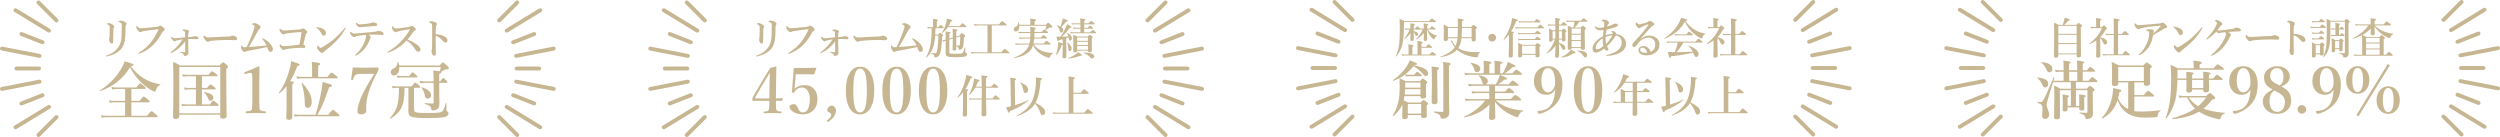 <?xml version="1.0" encoding="UTF-8"?><svg id="_レイヤー_2" xmlns="http://www.w3.org/2000/svg" viewBox="0 0 1139.72 62.45"><defs><style>.cls-1{fill:#c7b692;}</style></defs><g id="PC"><path class="cls-1" d="M523.13,52.48c.24,0,.48.09.66.27l8.2,8.19c.35.35.35.92-.02,1.26-.36.35-.94.34-1.3-.02l-8.2-8.19c-.35-.35-.35-.92.02-1.26.18-.17.41-.25.64-.25Z"/><path class="cls-1" d="M526.55,47.83c.17,0,.34.04.49.14l15.26,9.3c.43.26.56.81.29,1.23-.27.42-.84.54-1.27.28l-15.26-9.3c-.43-.26-.56-.81-.29-1.23.17-.27.47-.42.78-.42Z"/><path class="cls-1" d="M529.51,42.51c.12,0,.23.02.35.06l9.57,3.76c.47.19.7.71.51,1.16-.19.46-.73.68-1.2.49l-9.57-3.76c-.47-.19-.7-.71-.51-1.16.14-.35.49-.56.85-.56Z"/><path class="cls-1" d="M530.88,36.32c.06,0,.12,0,.18.02l17.09,3.32c.5.1.82.57.72,1.05-.1.48-.57.79-1.08.7l-17.09-3.32c-.5-.1-.82-.57-.72-1.05.09-.42.47-.72.9-.72Z"/><path class="cls-1" d="M531.33.23c.23,0,.46.08.64.25.36.35.37.91.02,1.26l-8.2,8.19c-.35.36-.94.37-1.3.02-.36-.35-.37-.91-.02-1.26l8.2-8.19c.18-.18.42-.27.66-.27Z"/><path class="cls-1" d="M541.81,3.77c.31,0,.6.15.78.42.27.42.14.97-.29,1.23l-15.26,9.3c-.43.27-1,.14-1.27-.28-.27-.42-.14-.97.29-1.23l15.26-9.3c.15-.09.32-.14.49-.14Z"/><path class="cls-1" d="M539.08,14.62c.36,0,.71.21.85.56.19.46-.04.98-.51,1.16l-9.57,3.76c-.47.18-1.01-.04-1.2-.49-.19-.46.04-.98.51-1.16l9.57-3.76c.11-.04.23-.06.35-.06Z"/><path class="cls-1" d="M547.96,21.26c.43,0,.81.29.9.72.1.49-.22.95-.72,1.05l-17.09,3.32c-.51.09-.98-.22-1.08-.7-.1-.49.22-.95.72-1.05l17.09-3.32c.06-.01.12-.02.18-.02Z"/><path class="cls-1" d="M531.1,30.34h10.25c.51,0,.92.4.92.89s-.41.89-.92.89h-10.25c-.51,0-.92-.4-.92-.89s.41-.89.92-.89Z"/><path class="cls-1" d="M321.3,52.48c.23,0,.46.08.64.25.36.34.37.91.02,1.26l-8.2,8.19c-.35.35-.94.36-1.3.02-.36-.34-.37-.91-.02-1.26l8.2-8.19c.18-.18.42-.27.66-.27Z"/><path class="cls-1" d="M317.88,47.83c.3,0,.6.15.78.42.27.42.14.97-.29,1.23l-15.26,9.3c-.43.26-1,.14-1.27-.28-.27-.42-.14-.97.29-1.23l15.26-9.3c.15-.09.32-.14.49-.14Z"/><path class="cls-1" d="M314.92,42.51c.36,0,.71.21.85.56.19.46-.04.98-.51,1.16l-9.57,3.76c-.47.18-1.01-.03-1.2-.49-.19-.46.04-.98.51-1.16l9.57-3.76c.11-.04.23-.06.35-.06Z"/><path class="cls-1" d="M313.56,36.32c.43,0,.81.29.9.72.1.49-.22.95-.72,1.05l-17.09,3.32c-.5.09-.98-.22-1.08-.7-.1-.49.22-.95.72-1.05l17.09-3.32c.06-.01.12-.02.18-.02Z"/><path class="cls-1" d="M313.1.23c.24,0,.48.09.66.27l8.2,8.19c.35.35.35.92-.02,1.26-.36.35-.94.34-1.3-.02l-8.2-8.19c-.35-.35-.35-.92.02-1.26.18-.17.41-.25.64-.25Z"/><path class="cls-1" d="M302.62,3.77c.17,0,.34.04.49.14l15.26,9.3c.43.26.56.81.29,1.23-.27.42-.84.54-1.27.28l-15.26-9.3c-.43-.26-.56-.81-.29-1.23.17-.27.47-.42.78-.42Z"/><path class="cls-1" d="M305.35,14.62c.12,0,.23.02.35.06l9.57,3.76c.47.19.7.71.51,1.16-.19.46-.72.68-1.2.49l-9.57-3.76c-.47-.19-.7-.71-.51-1.16.14-.35.49-.56.85-.56Z"/><path class="cls-1" d="M296.47,21.26c.06,0,.12,0,.18.02l17.09,3.32c.5.1.82.57.72,1.05-.1.48-.57.79-1.08.7l-17.09-3.32c-.5-.1-.82-.57-.72-1.05.09-.42.47-.72.9-.72Z"/><path class="cls-1" d="M303.08,30.34h10.25c.51,0,.92.4.92.89s-.41.89-.92.89h-10.25c-.51,0-.92-.4-.92-.89s.41-.89.92-.89Z"/><path class="cls-1" d="M351.84,11.66c0-.42-.02-.71-.07-.86-.04-.17-.13-.29-.27-.37-.24-.15-.56-.28-.96-.37-.15-.03-.22-.08-.22-.14,0-.09.11-.21.32-.37.17-.11.37-.17.58-.17.52,0,1.08.14,1.68.41.73.33,1.1.68,1.1,1.04,0,.22-.08.41-.24.56-.14.15-.21.51-.21,1.08,0,3.17-.16,5.41-.49,6.74-.31,1.42-.97,2.61-1.96,3.59-1.4,1.38-3.36,2.35-5.86,2.88-.2.04-.32.06-.37.06-.17,0-.26-.06-.26-.17,0-.09.09-.17.28-.24,2.77-.97,4.7-2.48,5.8-4.53.59-1.1.95-2.55,1.06-4.34.05-.75.08-2.35.08-4.8ZM346.33,13.46c0-.91-.03-1.45-.1-1.63-.1-.24-.42-.49-.97-.75-.14-.07-.21-.13-.21-.19,0-.08.07-.16.22-.22.2-.1.41-.15.62-.15.35,0,.84.18,1.47.53.68.37,1.01.75,1.01,1.14,0,.19-.08.37-.23.55-.08.1-.12.33-.14.67-.06,1.61-.1,3.48-.11,5.61,0,.56-.23.84-.69.84-.32,0-.61-.24-.87-.71-.17-.32-.26-.69-.26-1.1,0-.18.03-.37.1-.56.04-.17.08-.47.1-.9.04-.75.06-1.79.06-3.12Z"/><path class="cls-1" d="M367.51,13.42c-2.65.29-4.65.57-5.99.82-.25.05-.48.14-.69.28-.15.09-.34.13-.57.13-.33,0-.72-.28-1.17-.84-.43-.53-.65-.99-.65-1.38s.07-.58.22-.58c.06,0,.17.08.33.24.29.32.55.53.77.63.21.1.46.15.76.15.06,0,.13,0,.19,0,.62-.02,1.11-.04,1.45-.08,2.71-.25,4.59-.44,5.67-.56.41-.04.7-.13.88-.27.2-.16.38-.24.52-.24.33-.02.75.17,1.27.56.37.28.61.51.73.7.1.16.15.34.15.56s-.14.38-.41.52c-.31.15-.59.46-.84.94-1.1,2.03-2.34,3.77-3.72,5.22-1.84,1.91-4,3.33-6.48,4.23-.11.04-.21.06-.29.06-.17,0-.26-.07-.26-.22,0-.07.1-.17.32-.31,2.21-1.35,4.07-2.97,5.55-4.86,1.05-1.37,2.07-3.03,3.05-5,.17-.32.26-.54.26-.67,0-.06-.07-.1-.2-.1-.17,0-.44.03-.82.08Z"/><path class="cls-1" d="M382.05,16.96c.27-.03.59-.06.96-.1.37-.03.67-.06.89-.09.23-.03.44-.09.62-.18.19-.09.36-.13.54-.13.41,0,.82.09,1.24.28.33.13.49.35.49.65,0,.33-.14.49-.43.49-.15,0-.32,0-.51-.02-.54-.05-1.28-.08-2.22-.08-.18,0-.41,0-.68,0-.38.01-.67.02-.87.03,0,.66.01,1.32.04,2,0,.74.02,1.57.05,2.48.03,1,.05,1.52.05,1.56.01.46-.09.84-.32,1.14-.12.16-.35.29-.68.4-.24.08-.45.12-.63.12-.25,0-.39-.07-.41-.22-.06-.37-.18-.61-.33-.72-.31-.2-.71-.4-1.22-.59-.13-.06-.19-.14-.19-.25,0-.08.06-.12.19-.12h.06s.09.02.2.03c.09,0,.18.02.26.04.61.09,1.04.13,1.28.13.21,0,.32-.12.32-.35,0-1.11,0-2.64-.03-4.58-.73,1.03-1.66,2.04-2.8,3.02-1.07.92-2.25,1.67-3.53,2.24-.19.08-.31.11-.35.11-.09,0-.13-.07-.13-.2,0-.05.08-.13.24-.25.99-.73,1.98-1.62,2.96-2.67.87-.91,1.69-1.98,2.47-3.2-.62.08-1.42.23-2.37.45-.45.1-.73.2-.84.3-.16.1-.32.15-.49.15-.27,0-.62-.24-1.04-.73-.33-.34-.49-.68-.49-1,0-.24.07-.35.2-.35.05,0,.12.04.19.11.42.37.84.56,1.25.56.03,0,.29-.01.79-.04,1.4-.15,2.71-.28,3.92-.39,0-.92,0-1.62-.02-2.1-.02-.32-.1-.52-.26-.61-.17-.08-.41-.16-.73-.23-.13-.04-.19-.09-.19-.16,0-.1.08-.21.24-.32.14-.09.33-.13.58-.13.55,0,1.09.11,1.63.32.38.15.56.35.56.62,0,.11-.08.29-.24.56-.09.15-.14.39-.15.72-.03.37-.04.8-.04,1.28Z"/><path class="cls-1" d="M404.45,17.54c0,.22-.07.41-.21.56-.13.15-.3.22-.5.22s-.6-.01-1.23-.04c-.56-.04-1.11-.06-1.67-.06-2.7,0-5.14.1-7.33.3-1.04.08-1.69.21-1.94.37-.15.1-.32.15-.53.15-.43,0-.95-.45-1.57-1.35-.25-.35-.37-.71-.37-1.06,0-.31.08-.47.24-.47.05,0,.13.06.25.17.35.34.66.56.94.66.17.06.4.09.71.09.41,0,1.09-.03,2.06-.1,2.62-.17,4.93-.27,6.95-.32.71-.02,1.22-.11,1.52-.28.21-.1.4-.15.56-.15.29,0,.58.06.88.19.84.36,1.25.72,1.25,1.1Z"/><path class="cls-1" d="M417.86,20.72c-.64-1.24-1.21-2.12-1.72-2.65-.22-.22-.33-.34-.33-.38,0-.16.06-.24.19-.24s.26.04.39.11c1.56.8,2.77,1.83,3.65,3.1.45.65.67,1.25.67,1.8,0,.4-.11.7-.33.91-.2.19-.46.29-.79.29-.43,0-.78-.35-1.04-1.04-.01-.04-.08-.26-.21-.65-.06-.22-.13-.39-.2-.52-4.02.86-7.05,1.45-9.09,1.78-.43.07-.72.16-.88.28-.16.13-.32.19-.47.19-.27,0-.58-.25-.92-.75-.17-.24-.33-.53-.46-.88-.12-.29-.17-.51-.17-.66,0-.47.12-.71.35-.71.07,0,.15.09.25.28.13.24.26.4.39.46.11.06.28.09.52.09s.6-.02,1.07-.06c.23-.42.44-.85.63-1.27,1.15-2.57,2.04-4.82,2.68-6.73.22-.66.33-1.13.33-1.41,0-.2-.08-.36-.24-.49-.17-.15-.41-.28-.72-.39-.13-.04-.2-.11-.2-.2,0-.12.14-.23.41-.33.22-.08.43-.12.63-.12.51,0,1.12.22,1.84.67.43.26.71.49.84.67.11.15.16.34.16.56,0,.26-.15.48-.45.68-.26.17-.66.78-1.2,1.83-1.19,2.28-2.4,4.45-3.65,6.49,3.87-.29,6.56-.52,8.06-.71Z"/><path class="cls-1" d="M426.47,12.86c-.03,1-.07,1.99-.12,2.96h1.29c.47-.61.78-.92.93-.92s.49.24,1.01.73c.27.24.41.42.41.56,0,.1-.16.27-.47.51-.23,4.39-.6,7.1-1.1,8.13-.2.41-.45.72-.77.94-.37.27-.83.41-1.37.41-.2,0-.32-.11-.33-.32-.06-.41-.18-.72-.37-.91-.19-.19-.54-.36-1.03-.52-.04-.01-.06-.04-.06-.1,0-.1.03-.14.1-.14.73.06,1.26.1,1.61.1.31,0,.52-.06.63-.17.1-.11.2-.34.29-.71.35-1.31.58-3.7.69-7.14h-1.47c-.2,2.68-.65,4.8-1.33,6.36-.59,1.33-1.46,2.53-2.63,3.6-.01,0-.03,0-.05,0-.11,0-.16-.05-.16-.15,0-.02,0-.03,0-.04.96-1.62,1.63-3.5,2.02-5.63.34-1.89.52-4.22.52-6.99v-.56h-.51c-.33,0-.74.04-1.25.11l-.21-.73c.52.11,1,.16,1.45.16h1.18v-2.37c0-.38-.03-.86-.08-1.45,1.59.15,2.38.36,2.38.62,0,.13-.18.3-.55.49v2.71h.63c.56-.7.91-1.04,1.07-1.04.13,0,.48.25,1.02.75.27.26.41.44.41.56,0,.13-.09.19-.26.19h-3.52ZM432.15,12.36c-.73,1.07-1.58,1.97-2.55,2.69-.02.01-.04.02-.06.02-.12,0-.17-.04-.17-.12,0,0,0-.02,0-.03.73-1.05,1.33-2.34,1.8-3.89.27-.93.43-1.77.5-2.53,1.07.22,1.77.4,2.1.53.27.1.41.22.41.35,0,.22-.24.36-.71.43-.27.71-.62,1.41-1.04,2.1h5.03c.73-.89,1.17-1.33,1.33-1.33.13,0,.55.31,1.26.92.36.33.55.55.55.67,0,.13-.09.19-.26.19h-8.19ZM432.78,18.05v5.69c0,.25.04.41.12.5.18.19,1.02.29,2.51.29,1.22,0,2.06-.03,2.51-.08.34-.04.6-.11.77-.22.19-.11.34-.33.48-.65.13-.3.35-.95.67-1.95.02-.04.06-.06.12-.06.1,0,.14.03.14.1-.04,1.16-.06,1.75-.06,1.78,0,.23.1.4.3.52.35.21.53.47.53.78,0,.54-.42.89-1.25,1.07-.77.17-2.02.26-3.74.26-2.12,0-3.47-.13-4.03-.39-.49-.24-.74-.72-.74-1.46l.04-3.02c0-1.19,0-2.08-.02-2.69-.56.18-.95.33-1.16.46l-.37-.65c.37-.02.79-.09,1.25-.22l.28-.08c0-1.23-.02-2.47-.06-3.72,1.08.11,1.75.21,2.01.29.22.06.33.17.33.31,0,.17-.2.34-.61.51v2.15l1.57-.45v-1.39c0-1.01-.03-1.87-.1-2.59,1.53.14,2.3.34,2.3.61,0,.17-.21.32-.63.45v2.47l1.49-.43c.5-.76.84-1.14,1.01-1.14.14,0,.37.11.7.34.27.19.49.37.65.56.16.18.24.31.24.39,0,.17-.19.37-.57.61-.09,2.05-.19,3.4-.32,4.06-.1.51-.31.92-.63,1.22-.33.29-.72.43-1.2.43-.13,0-.21-.03-.24-.1-.02-.06-.03-.2-.03-.43-.04-.49-.41-.88-1.1-1.16.01.4.02.84.02,1.3s-.33.71-1,.71c-.29,0-.48-.05-.56-.15-.08-.09-.12-.26-.12-.5,0-.04.01-.61.04-1.71.02-1.01.03-2.03.04-3.06l-1.57.45ZM435.92,17.13c0,.8,0,1.4.02,1.8v1.79c.48.08.84.11,1.06.11.32,0,.51-.18.56-.53.11-.68.18-1.92.22-3.7l-1.87.53Z"/><path class="cls-1" d="M450.19,23.84v-12.26h-4.12c-.49,0-1.1.04-1.83.11l-.21-.72c.73.1,1.41.15,2.06.15h9.31c.8-1,1.29-1.49,1.45-1.49.13,0,.62.34,1.46,1.02.43.36.65.61.65.73,0,.13-.09.19-.26.19h-6.55v12.26h4.29c.87-1.05,1.39-1.57,1.55-1.57.13,0,.64.36,1.53,1.08.46.37.69.62.69.75s-.09.19-.26.19h-15.24c-.52,0-1.15.04-1.91.11l-.22-.72c.73.1,1.43.15,2.08.15h5.53Z"/><path class="cls-1" d="M470.98,20.6c-.24.81-.59,1.53-1.07,2.17-1.49,1.87-4.03,3.12-7.61,3.74-.1.02-.15-.03-.15-.14,0-.03.01-.04.04-.05,1.51-.61,2.69-1.19,3.54-1.73.73-.47,1.38-1.02,1.96-1.67.71-.79,1.21-1.65,1.49-2.58h-4.53c-.43,0-.98.04-1.65.11l-.22-.72c.64.1,1.25.15,1.81.15h4.72c.18-.75.3-1.51.35-2.28h-3.47c-.38,0-.85.04-1.42.11l-.21-.72c.56.1,1.08.15,1.57.15h3.56c.04-.69.06-1.38.06-2.08h-3.88c-.38,0-.86.04-1.46.11l-.21-.72c.57.1,1.11.15,1.61.15h3.93c0-.73-.03-1.49-.1-2.3,1.12.11,1.83.2,2.13.29.28.08.42.19.42.34,0,.17-.19.34-.57.53v1.14h3.2c.68-.76,1.1-1.14,1.25-1.14.12,0,.53.26,1.22.78.35.3.53.5.53.61,0,.13-.08.19-.25.19h-5.96c0,.63-.03,1.32-.08,2.08h2.96c.65-.76,1.06-1.14,1.22-1.14.13,0,.52.27,1.16.8.33.27.49.46.49.58,0,.13-.09.2-.26.2h-5.6c-.1.9-.21,1.66-.33,2.28h4.64c.72-.82,1.16-1.23,1.31-1.23.13,0,.56.29,1.3.86.38.31.56.52.56.63,0,.13-.09.19-.26.19h-7.45c.92,1.22,2,2.12,3.25,2.71,1.42.7,3.23,1.07,5.45,1.13.04,0,.07.03.07.1,0,.08-.02.12-.07.14-.62.3-1.06.88-1.33,1.74-.06.16-.15.24-.28.24-.22,0-.57-.09-1.05-.26-1.22-.43-2.27-.96-3.16-1.61-1.37-1.01-2.44-2.32-3.2-3.93ZM471.67,11.31h5.12c.55-.64.89-.96,1.03-.96.15,0,.61.35,1.36,1.04.39.36.58.61.58.75,0,.17-.08.28-.25.34-.15.05-.42.08-.81.08-.25,0-.49.09-.73.28-.33.28-.77.57-1.3.86-.01,0-.03,0-.04,0-.08,0-.12-.04-.12-.11,0-.01,0-.03,0-.05.24-.63.42-1.22.54-1.79h-12.35c.02.8-.13,1.45-.44,1.92-.29.44-.68.66-1.17.66-.62,0-.94-.33-.94-1,0-.29.1-.53.31-.73.15-.15.44-.34.87-.58.48-.26.78-.87.9-1.82.01-.06.05-.09.12-.09.05,0,.08.02.09.07.1.31.17.68.22,1.11h5.07v-1.38c0-.24-.03-.71-.1-1.41,1.81.16,2.71.37,2.71.63,0,.2-.23.41-.69.6v1.55Z"/><path class="cls-1" d="M484.46,17.89c-.07.02-.64.15-1.7.39-.11.36-.25.55-.41.55-.14,0-.26-.16-.35-.47-.1-.29-.22-.85-.37-1.67.33.03.66.04,1.01.04h.89c.77-1.11,1.46-2.32,2.08-3.63.36-.78.62-1.47.8-2.08,1.42.66,2.13,1.11,2.13,1.35,0,.22-.25.32-.77.3-.73.97-1.34,1.72-1.83,2.26-.4.43-1,1.03-1.82,1.8.34,0,1.33-.03,2.97-.1-.12-.5-.34-1.01-.68-1.55,0-.02,0-.03,0-.05,0-.06.04-.09.12-.09.02,0,.03,0,.05,0,1.4.79,2.1,1.63,2.1,2.51,0,.33-.08.59-.25.79-.15.18-.33.27-.54.27-.23,0-.39-.1-.49-.29-.1-.19-.17-.53-.21-1.01l-.02-.1c-.24.08-.6.19-1.1.35v2.77l.06,5.56c0,.51-.33.77-1,.77-.52,0-.78-.21-.78-.62.08-1.22.11-2.63.11-4.24v-1.37c-.08.05-.22.1-.41.13-.59,1.79-1.4,3.31-2.42,4.57-.01.02-.04.03-.07.03-.1,0-.15-.04-.15-.12,0,0,0-.01,0-.02.32-.94.6-2.09.85-3.46.15-.89.23-1.66.23-2.31,1.13.34,1.78.57,1.96.69v-1.98ZM483.48,12.07c.24-.63.44-1.22.58-1.77.22-.73.37-1.37.45-1.93,1.55.55,2.33.93,2.33,1.15s-.26.34-.79.34c-.92,1.14-1.64,1.95-2.17,2.43.58.4.87.89.87,1.49,0,.33-.1.6-.29.8-.17.18-.36.27-.59.27-.27,0-.45-.07-.54-.21-.08-.12-.19-.44-.34-.97-.2-.75-.59-1.41-1.15-1.98-.02-.02-.03-.04-.03-.07,0-.1.05-.14.14-.12.56.16,1.07.35,1.53.57ZM488.52,22.11c0,.36-.09.66-.27.88-.15.19-.34.28-.57.28-.26,0-.43-.1-.51-.29-.06-.17-.11-.56-.15-1.17-.08-.97-.29-1.76-.62-2.37,0,0,0-.02,0-.03,0-.06.03-.09.1-.09.02,0,.04,0,.06.02.76.57,1.29,1.07,1.58,1.51.26.4.39.81.39,1.25ZM493.31,25.14c0,.2-.26.3-.78.3h-.16c-.98.39-1.88.67-2.68.84-.67.14-1.51.26-2.51.35-.07,0-.11-.05-.11-.16,0-.04.02-.08.05-.1,1.07-.37,2.06-.86,2.98-1.46.62-.42,1.05-.81,1.27-1.16,1.29.73,1.93,1.2,1.93,1.39ZM494.26,11.13v1.53h1.61c.53-.66.87-.99,1.03-.99.13,0,.48.23,1.04.69.29.25.43.43.43.55,0,.13-.09.2-.26.2h-3.86v1.63h2.75c.63-.73,1.01-1.1,1.17-1.1.14,0,.52.26,1.14.78.31.26.47.45.47.57s-.08.19-.25.19h-10.45c-.26,0-.59.04-.98.11l-.22-.72c.45.1.87.15,1.25.15h3.42v-1.63h-2.32c-.22,0-.51.04-.86.11l-.21-.72c.34.1.68.15,1,.15h2.39v-1.53h-3.01c-.22,0-.51.04-.86.11l-.21-.72c.36.1.71.15,1.03.15h3.04v-.32c0-.82-.03-1.47-.08-1.96,1.6.16,2.4.36,2.4.61,0,.17-.21.35-.62.56v1.1h2c.62-.72,1.01-1.08,1.17-1.08.13,0,.52.26,1.18.77.33.27.49.46.49.56,0,.13-.08.2-.25.2h-4.58ZM495.98,23.11h-4.94v.04c0,.47-.32.71-.95.71-.55,0-.82-.21-.82-.62l.06-4.52c0-.94-.02-1.9-.05-2.9.65.26,1.28.53,1.9.82h4.71c.46-.52.76-.78.9-.78s.48.2,1,.61c.27.22.41.39.41.53,0,.15-.16.33-.47.53v.9l.04,4.63c0,.51-.34.77-1.01.77-.3,0-.5-.05-.61-.16-.1-.1-.15-.27-.15-.51v-.04ZM495.98,18.6v-1.51h-4.94v1.51h4.94ZM495.98,20.54v-1.48h-4.94v1.48h4.94ZM495.98,22.66v-1.68h-4.94v1.68h4.94ZM498.82,25.72c0,.29-.09.53-.28.7-.16.15-.37.22-.62.22-.31,0-.62-.16-.91-.49-.45-.48-.86-.84-1.24-1.09-.33-.21-.89-.51-1.69-.91-.04-.01-.06-.05-.06-.11,0-.07.03-.11.08-.11,3.15.06,4.73.65,4.73,1.78Z"/><path class="cls-1" d="M353.74,45.92v1.28c0,1.11,0,1.77.03,1.98.03.33.1.64.23.94.12.29.4.49.83.6.2.05.62.1,1.28.16.13,0,.2.12.2.37s-.08.38-.23.38c-1.59-.08-2.85-.11-3.77-.11-.99,0-2.3.04-3.94.11-.17,0-.26-.13-.26-.38,0-.23.08-.35.26-.37.66-.07,1.11-.13,1.34-.18.34-.09.56-.25.65-.45.26-.53.38-1.52.38-2.97v-1.31h-4.61l-2.76.03c-.26,0-.38-.25-.38-.75,0-.4.11-.8.33-1.19,3.02-5.31,5.62-9.66,7.79-13.08l2.6-.7c.15,0,.23.11.23.34,0,.52-.03,1.79-.07,3.79-.02,1.43-.04,2.64-.07,3.64l-.06,6.81c.83,0,1.8-.05,2.93-.14.12,0,.18.04.18.13v.07l-.27.88c-.04.13-.12.2-.26.2-.56-.04-1.42-.06-2.59-.06ZM350.74,44.87l.06-6.31c.03-2.11.08-3.92.17-5.42-2.65,4.21-4.87,7.96-6.65,11.26-.07.12-.1.22-.1.3,0,.11.12.17.36.17h6.17Z"/><path class="cls-1" d="M362.77,33.87l-.41,5.23c0,.15-.04.4-.08.74-.04.32-.07.58-.08.78,1.06-1.2,2.59-1.81,4.59-1.81s3.42.65,4.49,1.96c.93,1.14,1.39,2.59,1.39,4.36,0,2.19-.64,3.93-1.93,5.22-1.18,1.19-2.76,1.79-4.73,1.79-1.55,0-2.92-.33-4.11-.99-1.32-.76-1.98-1.58-1.98-2.47,0-.35.2-.64.61-.87.38-.22.87-.33,1.48-.33.52,0,.96.29,1.31.87.12.2.32.63.58,1.29.45,1.07,1.15,1.61,2.1,1.61,1.15,0,2-.65,2.54-1.96.44-1.04.65-2.42.65-4.12s-.39-3.05-1.17-4.04c-.63-.81-1.39-1.21-2.26-1.21-1.6,0-2.82.71-3.67,2.12-.1.18-.22.27-.36.27-.09,0-.24-.04-.44-.11-.25-.11-.37-.25-.37-.4,0-.04,0-.1.03-.2.09-.39.15-.66.17-.81l.7-9.28c0-.11.06-.24.17-.38.12-.11.26-.17.41-.17.78.02,2.3.03,4.56.03,1.58,0,3.23-.04,4.95-.11.18,0,.27.06.27.18v.04l-.95,2.63c-.06.13-.16.2-.3.2-1.55-.04-2.54-.06-2.94-.06h-5.23Z"/><path class="cls-1" d="M381.11,50.51c0,1.73-1.15,3.4-3.44,4.99-.06.06-.12.09-.18.09-.11,0-.23-.07-.34-.2-.11-.13-.17-.24-.17-.33,0-.08.05-.15.14-.23,1.22-.89,1.83-1.76,1.83-2.6,0-.32-.25-.62-.75-.9-.4-.16-.65-.29-.75-.38-.2-.18-.3-.43-.3-.75,0-.51.23-.99.7-1.44.43-.41.9-.61,1.41-.61.45,0,.87.24,1.28.71.39.47.58,1.02.58,1.65Z"/><path class="cls-1" d="M392.12,30.4c2.15,0,3.81,1.1,4.97,3.31,1,1.9,1.49,4.41,1.49,7.52,0,3.6-.65,6.38-1.95,8.33-1.14,1.72-2.64,2.59-4.52,2.59-2.22,0-3.89-1.08-5.03-3.23-.99-1.86-1.48-4.36-1.48-7.52,0-3.66.64-6.47,1.93-8.43,1.14-1.71,2.66-2.57,4.58-2.57ZM392.12,31.29c-1.24,0-2.1,1.03-2.57,3.08-.35,1.54-.53,3.85-.53,6.94,0,3.52.24,6.05.71,7.58.49,1.57,1.29,2.36,2.39,2.36,1.21,0,2.06-1.02,2.53-3.06.35-1.54.53-3.83.53-6.88,0-3.55-.23-6.1-.7-7.63-.48-1.59-1.27-2.39-2.36-2.39Z"/><path class="cls-1" d="M408.77,30.4c2.15,0,3.81,1.1,4.97,3.31,1,1.9,1.49,4.41,1.49,7.52,0,3.6-.65,6.38-1.95,8.33-1.14,1.72-2.64,2.59-4.52,2.59-2.22,0-3.89-1.08-5.03-3.23-.99-1.86-1.48-4.36-1.48-7.52,0-3.66.64-6.47,1.93-8.43,1.14-1.71,2.66-2.57,4.58-2.57ZM408.77,31.29c-1.24,0-2.1,1.03-2.57,3.08-.35,1.54-.53,3.85-.53,6.94,0,3.52.24,6.05.71,7.58.49,1.57,1.29,2.36,2.39,2.36,1.21,0,2.06-1.02,2.53-3.06.35-1.54.53-3.83.53-6.88,0-3.55-.23-6.1-.7-7.63-.48-1.59-1.27-2.39-2.36-2.39Z"/><path class="cls-1" d="M425.42,30.4c2.15,0,3.81,1.1,4.97,3.31,1,1.9,1.49,4.41,1.49,7.52,0,3.6-.65,6.38-1.95,8.33-1.14,1.72-2.64,2.59-4.52,2.59-2.22,0-3.89-1.08-5.03-3.23-.99-1.86-1.48-4.36-1.48-7.52,0-3.66.64-6.47,1.93-8.43,1.14-1.71,2.66-2.57,4.58-2.57ZM425.42,31.29c-1.24,0-2.1,1.03-2.57,3.08-.35,1.54-.53,3.85-.53,6.94,0,3.52.24,6.05.71,7.58.49,1.57,1.29,2.36,2.39,2.36,1.21,0,2.06-1.02,2.53-3.06.35-1.54.53-3.83.53-6.88,0-3.55-.23-6.1-.7-7.63-.48-1.59-1.27-2.39-2.36-2.39Z"/><path class="cls-1" d="M439.04,42.13c-.71.87-1.5,1.67-2.36,2.39-.01,0-.03,0-.05,0-.11,0-.17-.05-.17-.16,0-.01,0-.03.01-.04,1.39-1.8,2.51-4.1,3.36-6.88.38-1.29.62-2.39.71-3.3,1.82.47,2.73.85,2.73,1.12,0,.23-.25.38-.74.45-.69,1.87-1.48,3.49-2.38,4.87.56.09.92.17,1.07.24.12.05.18.13.18.23,0,.15-.18.3-.55.47v10.75c0,.57-.35.86-1.06.86-.59,0-.88-.27-.88-.8.08-1.49.12-3.27.12-5.35v-4.85ZM449.51,39.98c0,1.1.01,2.75.04,4.93h2.9c.77-.97,1.22-1.46,1.37-1.46.13,0,.6.34,1.42,1.03.37.29.55.52.55.69,0,.14-.09.21-.27.21h-5.97c.01,1.39.04,2.92.08,4.58.03,1.18.04,1.9.04,2.17,0,.61-.44.92-1.31.92-.6,0-.9-.24-.9-.72,0-.02.02-.86.05-2.51.03-1.45.04-2.93.05-4.44h-4.52c-.28,0-.63.04-1.06.12l-.23-.75c.44.11.86.16,1.25.16h4.58v-4.93h-2.95c-.66,1.24-1.59,2.4-2.79,3.47-.02.02-.05.03-.08.03-.09,0-.14-.04-.14-.11,0-.01,0-.03.01-.04.77-1.28,1.4-2.79,1.89-4.52.31-1.12.49-2.13.54-3.02,1.31.35,2.06.57,2.26.65.17.07.26.18.26.32,0,.22-.24.38-.72.47-.37.98-.7,1.75-.98,2.29h2.7c-.02-2.73-.08-4.44-.18-5.13,1.33.11,2.14.2,2.43.27.27.07.4.18.4.34,0,.1-.04.18-.13.24-.07.06-.27.17-.59.32v3.96h2.34c.8-.92,1.28-1.39,1.45-1.39.14,0,.56.32,1.27.96.37.35.55.58.55.7,0,.13-.09.2-.26.2h-5.34Z"/><path class="cls-1" d="M462.77,47.94c2.33-.72,4.36-1.51,6.08-2.37,0,0,.02-.01.03-.01.07,0,.1.04.1.13,0,.03,0,.05-.03.06-2.18,1.88-5.04,3.53-8.58,4.96-.07.47-.2.7-.39.7-.16,0-.32-.17-.49-.51-.15-.29-.42-.94-.82-1.97.59-.09,1.31-.24,2.19-.47l-.16-10.53c-.02-1.16-.06-1.99-.13-2.51,1.79.16,2.69.37,2.69.63,0,.18-.21.38-.64.61l.15,11.27ZM471.85,47.22c-.28.45-.64.94-1.09,1.46-1.49,1.7-3.83,3.13-7.03,4.29h-.03c-.12,0-.18-.07-.18-.21,0-.02,0-.03.02-.04,1.9-1.03,3.41-2.12,4.54-3.25.99-1,1.8-2.14,2.44-3.43.55-1.18,1-2.71,1.35-4.6.3-1.68.45-3.32.45-4.9,0-.36-.03-.78-.08-1.25,1.32.13,2.13.23,2.44.31.27.07.4.18.4.33,0,.17-.24.36-.71.55-.03.38-.04.66-.04.84-.29,4.24-1.05,7.42-2.28,9.54,2.96,1.47,4.44,2.87,4.44,4.2,0,.44-.12.8-.36,1.07-.2.24-.45.36-.75.36-.49,0-.85-.34-1.08-1.03-.47-1.46-1.29-2.87-2.46-4.23ZM468.74,41.01c0,.42-.13.76-.4,1.02-.23.23-.52.35-.85.35-.29,0-.51-.09-.65-.27-.11-.16-.2-.43-.27-.81-.32-1.58-.8-2.77-1.44-3.57-.01-.01-.02-.03-.02-.06,0-.09.04-.13.13-.13,0,0,.02,0,.03.01,2.31.98,3.46,2.14,3.46,3.46Z"/><path class="cls-1" d="M489.33,42.75v8.62h4.97c.88-1.1,1.4-1.66,1.57-1.66.14,0,.68.38,1.62,1.15.48.39.72.64.72.77,0,.14-.09.21-.27.21h-15.76c-.75,0-1.4.04-1.96.12l-.23-.75c.76.11,1.49.16,2.17.16h5.07v-13.62c0-1.24-.04-2.2-.12-2.87,1.28.11,2.14.23,2.56.36.26.08.39.18.39.31,0,.22-.24.41-.72.58v6.15h3.33c.82-1.08,1.32-1.62,1.5-1.62.14,0,.66.38,1.55,1.13.45.38.68.63.68.76,0,.13-.09.2-.27.2h-6.79Z"/><path class="cls-1" d="M227.58,52.48c.24,0,.48.09.66.27l8.2,8.19c.35.35.35.92-.02,1.26-.36.35-.94.34-1.3-.02l-8.2-8.19c-.35-.35-.35-.92.02-1.26.18-.17.41-.25.64-.25Z"/><path class="cls-1" d="M231,47.83c.17,0,.34.04.49.14l15.26,9.3c.43.26.56.81.29,1.23-.27.42-.84.54-1.27.28l-15.26-9.3c-.43-.26-.56-.81-.29-1.23.17-.27.47-.42.78-.42Z"/><path class="cls-1" d="M233.96,42.51c.12,0,.23.02.35.06l9.57,3.76c.47.19.7.71.51,1.16-.19.46-.73.68-1.2.49l-9.57-3.76c-.47-.19-.7-.71-.51-1.16.14-.35.49-.56.85-.56Z"/><path class="cls-1" d="M235.33,36.32c.06,0,.12,0,.18.02l17.09,3.32c.5.1.82.57.72,1.05-.1.48-.57.79-1.08.7l-17.09-3.32c-.5-.1-.82-.57-.72-1.05.09-.42.47-.72.9-.72Z"/><path class="cls-1" d="M235.78.23c.23,0,.46.08.64.25.36.35.37.91.02,1.26l-8.2,8.19c-.35.36-.94.37-1.3.02-.36-.35-.37-.91-.02-1.26l8.2-8.19c.18-.18.42-.27.66-.27Z"/><path class="cls-1" d="M246.26,3.77c.31,0,.6.15.78.42.27.42.14.97-.29,1.23l-15.26,9.3c-.43.27-1,.14-1.27-.28-.27-.42-.14-.97.29-1.23l15.26-9.3c.15-.09.32-.14.49-.14Z"/><path class="cls-1" d="M243.53,14.62c.36,0,.71.21.85.56.19.46-.04.98-.51,1.16l-9.57,3.76c-.47.18-1.01-.04-1.2-.49-.19-.46.04-.98.51-1.16l9.57-3.76c.11-.04.23-.06.35-.06Z"/><path class="cls-1" d="M252.41,21.26c.43,0,.81.29.9.72.1.49-.22.95-.72,1.05l-17.09,3.32c-.51.09-.98-.22-1.08-.7-.1-.49.22-.95.72-1.05l17.09-3.32c.06-.01.12-.02.18-.02Z"/><path class="cls-1" d="M235.55,30.34h10.25c.51,0,.92.4.92.89s-.41.89-.92.89h-10.25c-.51,0-.92-.4-.92-.89s.41-.89.92-.89Z"/><path class="cls-1" d="M25.75,52.48c.23,0,.46.08.64.25.36.34.37.91.02,1.26l-8.2,8.19c-.35.35-.94.36-1.3.02-.36-.34-.37-.91-.02-1.26l8.2-8.19c.18-.18.42-.27.66-.27Z"/><path class="cls-1" d="M22.33,47.83c.3,0,.6.15.78.42.27.42.14.97-.29,1.23l-15.26,9.3c-.43.26-1,.14-1.27-.28-.27-.42-.14-.97.29-1.23l15.26-9.3c.15-.09.32-.14.49-.14Z"/><path class="cls-1" d="M19.37,42.51c.36,0,.71.21.85.56.19.46-.04.98-.51,1.16l-9.57,3.76c-.47.18-1.01-.03-1.2-.49-.19-.46.04-.98.51-1.16l9.57-3.76c.11-.04.23-.06.35-.06Z"/><path class="cls-1" d="M18,36.32c.43,0,.81.29.9.72.1.49-.22.95-.72,1.05l-17.09,3.32c-.5.09-.98-.22-1.08-.7-.1-.49.22-.95.72-1.05l17.09-3.32c.06-.01.12-.02.18-.02Z"/><path class="cls-1" d="M17.55.23c.24,0,.48.09.66.27l8.2,8.19c.35.35.35.92-.02,1.26-.36.35-.94.34-1.3-.02L16.89,1.75c-.35-.35-.35-.92.02-1.26.18-.17.41-.25.64-.25Z"/><path class="cls-1" d="M7.07,3.77c.17,0,.34.04.49.14l15.26,9.3c.43.26.56.81.29,1.23-.27.42-.84.54-1.27.28L6.58,5.42c-.43-.26-.56-.81-.29-1.23.17-.27.47-.42.78-.42Z"/><path class="cls-1" d="M9.8,14.62c.12,0,.23.02.35.06l9.57,3.76c.47.19.7.71.51,1.16-.19.46-.72.68-1.2.49l-9.57-3.76c-.47-.19-.7-.71-.51-1.16.14-.35.49-.56.85-.56Z"/><path class="cls-1" d="M.92,21.26c.06,0,.12,0,.18.02l17.09,3.32c.5.1.82.57.72,1.05-.1.48-.57.79-1.08.7L.74,23.03c-.5-.1-.82-.57-.72-1.05.09-.42.47-.72.9-.72Z"/><path class="cls-1" d="M7.52,30.34h10.25c.51,0,.92.4.92.89s-.41.89-.92.89H7.52c-.51,0-.92-.4-.92-.89s.41-.89.92-.89Z"/><path class="cls-1" d="M55.53,11.66c0-.42-.02-.71-.07-.86-.04-.17-.13-.29-.27-.37-.24-.15-.56-.28-.96-.37-.15-.03-.22-.08-.22-.14,0-.09.11-.21.32-.37.17-.11.37-.17.58-.17.52,0,1.08.14,1.68.41.73.33,1.1.68,1.1,1.04,0,.22-.08.41-.24.56-.14.15-.21.51-.21,1.08,0,3.17-.16,5.41-.49,6.74-.31,1.42-.97,2.61-1.96,3.59-1.4,1.38-3.36,2.35-5.86,2.88-.2.04-.32.06-.37.06-.17,0-.26-.06-.26-.17,0-.09.09-.17.28-.24,2.77-.97,4.7-2.48,5.8-4.53.59-1.1.95-2.55,1.06-4.34.05-.75.08-2.35.08-4.8ZM50.02,13.46c0-.91-.03-1.45-.1-1.63-.1-.24-.42-.49-.97-.75-.14-.07-.21-.13-.21-.19,0-.08.07-.16.22-.22.2-.1.41-.15.62-.15.35,0,.84.18,1.47.53.68.37,1.01.75,1.01,1.14,0,.19-.08.37-.23.55-.08.1-.12.33-.14.67-.06,1.61-.1,3.48-.11,5.61,0,.56-.23.84-.69.84-.32,0-.61-.24-.87-.71-.17-.32-.26-.69-.26-1.1,0-.18.03-.37.1-.56.04-.17.08-.47.1-.9.04-.75.06-1.79.06-3.12Z"/><path class="cls-1" d="M71.2,13.42c-2.65.29-4.65.57-5.99.82-.25.05-.48.14-.69.28-.15.09-.34.13-.57.13-.33,0-.72-.28-1.17-.84-.43-.53-.65-.99-.65-1.38s.07-.58.22-.58c.06,0,.17.08.33.24.29.32.55.53.77.63.21.1.46.15.76.15.06,0,.13,0,.19,0,.62-.02,1.11-.04,1.45-.08,2.71-.25,4.59-.44,5.67-.56.41-.04.7-.13.88-.27.2-.16.38-.24.52-.24.33-.02.75.17,1.27.56.37.28.61.51.73.7.1.16.15.34.15.56s-.14.38-.41.52c-.31.15-.59.46-.84.94-1.1,2.03-2.34,3.77-3.72,5.22-1.84,1.91-4,3.33-6.48,4.23-.11.04-.21.06-.29.06-.17,0-.26-.07-.26-.22,0-.07.1-.17.32-.31,2.21-1.35,4.07-2.97,5.55-4.86,1.05-1.37,2.07-3.03,3.05-5,.17-.32.26-.54.26-.67,0-.06-.07-.1-.2-.1-.17,0-.44.03-.82.08Z"/><path class="cls-1" d="M85.74,16.96c.27-.03.59-.06.96-.1.37-.03.67-.06.89-.09.23-.03.44-.09.62-.18.19-.09.36-.13.54-.13.41,0,.82.09,1.24.28.33.13.49.35.49.65,0,.33-.14.49-.43.49-.15,0-.32,0-.51-.02-.54-.05-1.28-.08-2.22-.08-.18,0-.41,0-.68,0-.38.01-.67.02-.87.03,0,.66.01,1.32.04,2,0,.74.02,1.57.05,2.48.03,1,.05,1.52.05,1.56.01.46-.09.84-.32,1.14-.12.16-.35.29-.68.4-.24.08-.45.12-.63.12-.25,0-.39-.07-.41-.22-.06-.37-.18-.61-.33-.72-.31-.2-.71-.4-1.22-.59-.13-.06-.19-.14-.19-.25,0-.08.06-.12.19-.12h.06s.09.02.2.03c.09,0,.18.02.26.04.61.09,1.04.13,1.28.13.21,0,.32-.12.32-.35,0-1.11,0-2.64-.03-4.58-.73,1.03-1.66,2.04-2.8,3.02-1.07.92-2.25,1.67-3.53,2.24-.19.08-.31.11-.35.11-.09,0-.13-.07-.13-.2,0-.05.08-.13.24-.25.99-.73,1.98-1.62,2.96-2.67.87-.91,1.69-1.98,2.47-3.2-.62.08-1.42.23-2.37.45-.45.1-.73.2-.84.3-.16.1-.32.15-.49.15-.27,0-.62-.24-1.04-.73-.33-.34-.49-.68-.49-1,0-.24.07-.35.2-.35.05,0,.12.04.19.11.42.37.84.56,1.25.56.03,0,.29-.01.79-.04,1.4-.15,2.71-.28,3.92-.39,0-.92,0-1.62-.02-2.1-.02-.32-.1-.52-.26-.61-.17-.08-.41-.16-.73-.23-.13-.04-.19-.09-.19-.16,0-.1.08-.21.24-.32.14-.09.33-.13.58-.13.55,0,1.09.11,1.63.32.38.15.56.35.56.62,0,.11-.08.29-.24.56-.09.15-.14.39-.15.72-.03.37-.04.8-.04,1.28Z"/><path class="cls-1" d="M108.13,17.54c0,.22-.07.41-.21.56-.13.15-.3.22-.5.22s-.6-.01-1.23-.04c-.56-.04-1.11-.06-1.67-.06-2.7,0-5.14.1-7.33.3-1.04.08-1.69.21-1.94.37-.15.1-.32.15-.53.15-.43,0-.95-.45-1.57-1.35-.25-.35-.37-.71-.37-1.06,0-.31.08-.47.24-.47.05,0,.13.06.25.17.35.34.66.56.94.66.17.06.4.09.71.09.41,0,1.09-.03,2.06-.1,2.62-.17,4.93-.27,6.95-.32.71-.02,1.22-.11,1.52-.28.21-.1.4-.15.56-.15.29,0,.58.06.88.19.84.36,1.25.72,1.25,1.1Z"/><path class="cls-1" d="M121.54,20.72c-.64-1.24-1.21-2.12-1.72-2.65-.22-.22-.33-.34-.33-.38,0-.16.06-.24.19-.24s.26.04.39.11c1.56.8,2.77,1.83,3.65,3.1.45.65.67,1.25.67,1.8,0,.4-.11.7-.33.91-.2.19-.46.29-.79.29-.43,0-.78-.35-1.04-1.04-.01-.04-.08-.26-.21-.65-.06-.22-.13-.39-.2-.52-4.02.86-7.05,1.45-9.09,1.78-.43.07-.72.16-.88.28-.16.13-.32.19-.47.19-.27,0-.58-.25-.92-.75-.17-.24-.33-.53-.46-.88-.12-.29-.17-.51-.17-.66,0-.47.12-.71.35-.71.07,0,.15.09.25.28.13.24.26.4.39.46.11.06.28.09.52.09s.6-.02,1.07-.06c.23-.42.44-.85.63-1.27,1.15-2.57,2.04-4.82,2.68-6.73.22-.66.33-1.13.33-1.41,0-.2-.08-.36-.24-.49-.17-.15-.41-.28-.72-.39-.13-.04-.2-.11-.2-.2,0-.12.14-.23.41-.33.22-.08.43-.12.63-.12.51,0,1.12.22,1.84.67.43.26.71.49.84.67.11.15.16.34.16.56,0,.26-.15.48-.45.68-.26.17-.66.78-1.2,1.83-1.19,2.28-2.4,4.45-3.65,6.49,3.87-.29,6.56-.52,8.06-.71Z"/><path class="cls-1" d="M136.83,13.39c.29-.02.54-.11.77-.26.18-.13.36-.19.54-.19.36,0,.78.23,1.25.69.46.43.69.78.69,1.05,0,.15-.13.34-.39.56-.15.11-.27.37-.37.76-.36,1.41-.71,2.86-1.05,4.36.32.08.56.22.72.44.11.15.16.31.16.46,0,.41-.19.61-.57.61l-1.24-.09c-.75,0-1.62.04-2.6.11-1.46.11-2.75.26-3.89.42-.35.05-.64.14-.88.27-.2.13-.43.2-.69.2-.35,0-.78-.32-1.29-.95-.34-.43-.51-.81-.51-1.12,0-.34.07-.51.22-.51.05,0,.13.06.25.18.29.27.55.45.76.54.22.09.49.13.81.13s.93-.04,1.83-.11c.92-.08,2.64-.26,5.15-.54.38-1.76.67-3.46.86-5.08l.07-.68h-.28c-.1,0-.36,0-.79.03-1.92.12-3.78.3-5.57.54-.44.05-.75.14-.92.26-.2.14-.4.21-.6.21-.43,0-.89-.33-1.36-.98-.34-.47-.51-.91-.51-1.31,0-.08.03-.17.09-.26.05-.08.1-.11.13-.11.03,0,.17.1.41.3.29.24.52.39.69.47.2.09.43.13.7.13s.85-.03,1.78-.1c3.55-.27,5.42-.42,5.63-.43Z"/><path class="cls-1" d="M144.34,12.72c-.09-.05-.13-.12-.13-.2,0-.1.06-.15.19-.15.12,0,.25,0,.37.02.92.11,1.75.38,2.5.78.9.49,1.35,1.15,1.35,1.96,0,.35-.12.63-.34.84-.2.17-.44.26-.72.26-.44,0-.76-.24-.96-.73-.19-.45-.47-.92-.82-1.41-.48-.64-.96-1.1-1.44-1.38ZM146.08,21.82c.21,0,.54-.13,1-.39,2.03-1.19,3.84-2.48,5.44-3.85,1.7-1.52,3.23-3.11,4.6-4.79.1-.11.18-.17.25-.17.13,0,.2.06.2.17,0,.09-.04.2-.12.34-1.17,2.06-2.53,3.89-4.08,5.49-1.6,1.63-3.35,3.16-5.24,4.59-.2.14-.37.3-.51.47-.24.31-.5.47-.79.47-.34,0-.74-.25-1.2-.75-.73-.78-1.1-1.38-1.1-1.82,0-.5.11-.75.32-.75.06,0,.16.09.31.26.47.49.77.73.91.73Z"/><path class="cls-1" d="M163.13,15.19c1.7-.17,3.11-.3,4.23-.39,2.09-.17,3.33-.27,3.71-.32.24-.03.48-.11.75-.22.24-.11.48-.17.73-.17.63,0,1.25.18,1.86.53.29.17.43.42.43.77,0,.36-.15.56-.45.58-.08,0-.16,0-.22,0-.2,0-.52-.03-.98-.08-.79-.09-1.6-.13-2.43-.13-1.17,0-2.05.02-2.64.06.6.41.9.77.9,1.09,0,.12-.03.23-.1.32-.12.18-.25.47-.39.88-.48,1.38-1.2,2.67-2.13,3.87-1.13,1.42-2.46,2.52-4,3.31-.15.08-.26.11-.33.11-.13,0-.2-.06-.2-.19,0-.07.16-.25.49-.54,1.14-1.07,2.1-2.27,2.88-3.61.57-.95,1.06-2.11,1.46-3.47.12-.51.17-.86.17-1.03,0-.31-.07-.53-.22-.67-1.67.17-2.92.33-3.74.49-.39.08-.7.19-.92.34-.17.11-.36.17-.59.17-.35,0-.79-.29-1.31-.88-.34-.4-.51-.76-.51-1.08s.07-.47.22-.47c.02,0,.11.07.29.21.5.42.95.63,1.34.63s.97-.04,1.72-.11ZM166.36,10.97c1.01-.11,1.76-.23,2.25-.34.1-.02.3-.09.58-.21.34-.15.59-.22.75-.22.65,0,1.21.13,1.68.39.21.11.32.31.32.58,0,.44-.24.67-.73.69-.95.04-1.46.07-1.56.08-.27.02-.75.06-1.42.11-1.46.11-2.43.19-2.92.24-.5.05-.84.08-1.01.08-.37,0-.64-.03-.81-.11-.24-.1-.49-.3-.76-.6-.3-.33-.45-.68-.45-1.03,0-.2.04-.3.13-.3,0,0,.09.06.26.17.3.24.53.4.69.46.24.1.53.15.87.15.51,0,1.22-.05,2.12-.15Z"/><path class="cls-1" d="M185.8,18.01c.84.34,1.62.71,2.36,1.1.71.37,1.34.77,1.89,1.2,1.1.84,1.65,1.59,1.65,2.23,0,.33-.1.59-.3.79-.17.18-.37.27-.6.27-.52,0-.92-.22-1.21-.67-.96-1.43-1.72-2.4-2.28-2.92-.65-.6-1.3-1.1-1.95-1.51-1.36,1.45-2.96,2.73-4.81,3.85-1.19.7-2.3,1.21-3.35,1.55-.18.06-.33.1-.44.1-.13,0-.19-.06-.19-.17,0-.1.04-.18.13-.22,1.23-.66,2.34-1.38,3.32-2.16.86-.68,1.8-1.54,2.82-2.58,1.27-1.3,2.6-3.03,3.98-5.2.08-.11.12-.19.12-.23,0-.04-.04-.07-.13-.07-.03,0-.07,0-.12,0-1.47.17-3.03.42-4.69.78-.42.1-.72.2-.9.32-.26.14-.49.21-.69.21-.38,0-.82-.31-1.31-.92-.27-.35-.41-.77-.41-1.26,0-.34.09-.51.26-.51.04,0,.13.08.27.24.3.33.54.53.71.62.16.08.38.12.65.12.22,0,.72-.04,1.48-.11,1.28-.14,2.72-.33,4.32-.56.37-.06.63-.15.79-.29.16-.15.35-.22.56-.22.28,0,.63.18,1.04.53.55.48.82.85.82,1.1s-.22.44-.65.58c-.12.04-.28.2-.47.48-1.04,1.52-1.93,2.69-2.66,3.52Z"/><path class="cls-1" d="M198.64,15.62c1.28.06,2.47.32,3.55.77,1.21.51,1.82,1.17,1.82,1.98,0,.32-.1.58-.31.79-.17.17-.34.25-.54.25-.41,0-.77-.19-1.07-.57-.56-.64-1.03-1.11-1.42-1.43-.67-.55-1.35-.92-2.04-1.12v3.41c0,.34.03,1.92.09,4.75,0,.61-.24.92-.73.92-.38,0-.66-.15-.82-.45-.29-.48-.43-1-.43-1.55,0-.25.03-.44.1-.56.06-.13.09-.25.09-.34.04-.48.06-1.95.08-4.39,0-.69,0-1.29,0-1.81v-3.56c0-.93-.04-1.48-.09-1.67-.06-.17-.19-.32-.41-.45-.27-.16-.5-.26-.68-.31-.13-.04-.19-.1-.19-.18s.09-.18.26-.3c.18-.11.37-.17.54-.17.56,0,1.22.18,1.98.53.52.24.79.54.79.92,0,.22-.11.43-.33.63-.07.08-.11.21-.13.39-.07.61-.11,1.78-.11,3.52Z"/><path class="cls-1" d="M59.25,30.68c-1.61,2.74-3.63,5.03-6.07,6.88-2.09,1.59-4.6,2.93-7.52,4.02,0,0-.02.01-.04.01-.13,0-.2-.07-.2-.21,0-.04.01-.07.04-.09,3.48-2.17,6.39-4.93,8.73-8.29,1.19-1.72,2.08-3.42,2.64-5.09,2.13.66,3.35,1.07,3.67,1.21.27.11.41.26.41.43,0,.24-.42.46-1.25.67,1.75,2.41,3.82,4.31,6.2,5.7,2.08,1.22,4.47,2.07,7.19,2.53.08.02.11.09.11.2,0,.1-.04.17-.11.18-.95.14-1.63.96-2.03,2.44-.1.35-.27.53-.5.53-.17,0-.53-.15-1.08-.44-1.47-.81-2.92-1.84-4.36-3.11-1.26-1.12-2.35-2.29-3.25-3.51-.8-1.06-1.65-2.42-2.57-4.07ZM57.03,52.79v-6.14h-5.22c-.47,0-1.08.06-1.8.17l-.31-1.07c.75.15,1.45.23,2.12.23h5.22v-5.42h-4.08c-.48,0-1.1.06-1.86.17l-.31-1.08c.77.16,1.49.24,2.17.24h9.15c.95-1.27,1.55-1.9,1.8-1.9.18,0,.78.44,1.81,1.32.52.46.78.78.78.95,0,.2-.13.3-.38.3h-6.23v5.42h3.75c1.01-1.32,1.64-1.98,1.89-1.98.19,0,.83.46,1.93,1.39.54.46.81.79.81.97,0,.19-.13.28-.38.28h-8v6.14h7.14c1.13-1.41,1.81-2.12,2.06-2.12.2,0,.86.49,1.99,1.48.56.51.84.85.84,1.02,0,.19-.13.28-.38.28h-23.11c-.56,0-1.26.06-2.1.17l-.31-1.07c.82.15,1.61.23,2.36.23h8.67Z"/><path class="cls-1" d="M81.73,52.34v.72c0,.78-.56,1.17-1.69,1.17-.78,0-1.17-.32-1.17-.97.12-3.69.18-8.71.18-15.07,0-3.91-.05-7.25-.16-10.02,1.13.49,2.22,1.06,3.27,1.69h17.91c.88-.99,1.43-1.48,1.63-1.48s.77.39,1.66,1.17c.45.42.67.72.67.9,0,.27-.29.58-.87.92v3.55c0,7.05.06,13.05.17,17.99,0,.8-.58,1.19-1.75,1.19-.8,0-1.19-.31-1.19-.94v-.84h-18.68ZM100.41,51.68v-21.14h-18.68v21.14h18.68ZM89.32,47.63v-6.86h-3.35c-.48,0-1.07.06-1.76.17l-.33-1.07c.72.15,1.39.23,2,.23h3.44v-5.33h-4.05c-.48,0-1.1.06-1.86.17l-.31-1.07c.78.15,1.49.23,2.15.23h9.71c.91-1.07,1.48-1.61,1.72-1.61.2,0,.8.38,1.8,1.14.5.4.75.68.75.85,0,.19-.13.28-.38.28h-6.78v5.33h2.33c.77-1.07,1.28-1.61,1.54-1.61.19,0,.75.37,1.69,1.11.48.4.72.69.72.88s-.12.28-.37.28h-5.91v6.86h3.61c.79-1.15,1.31-1.72,1.58-1.72.2,0,.78.41,1.75,1.22.48.4.72.69.72.88s-.13.28-.38.28h-14.53c-.49,0-1.08.06-1.78.17l-.33-1.07c.73.15,1.42.23,2.06.23h4.55ZM97.29,44.56c0,.42-.14.76-.43,1.04-.24.24-.53.36-.88.36-.29,0-.52-.08-.68-.24-.13-.15-.27-.41-.4-.78-.45-1.17-1.07-2.09-1.85-2.76-.03-.03-.04-.06-.04-.09,0-.09.05-.13.16-.13h.04c2.72.48,4.08,1.35,4.08,2.6Z"/><path class="cls-1" d="M117.84,30.26c.31,0,.47.11.47.34,0,.52-.03,1.66-.07,3.41-.03,1.17-.04,2.17-.04,3.03v9.11c0,1.52.02,2.48.06,2.89.04.37.13.7.27.98.13.28.45.48.97.58.19.04.69.1,1.51.18.17.02.26.16.26.43s-.08.41-.26.41c-1.36-.06-2.79-.09-4.31-.09s-3.05.03-4.42.09c-.2,0-.3-.14-.3-.41s.1-.41.3-.43c.85-.07,1.41-.13,1.66-.2.42-.1.68-.29.8-.57.2-.41.3-1.7.3-3.87v-10.42c0-1.22-.1-1.97-.3-2.23-.1-.18-.33-.27-.68-.27-.28,0-.62.06-1.02.17l-1.14.31c-.1.03-.18.04-.21.04-.14,0-.24-.12-.3-.36-.03-.12-.04-.21-.04-.26,0-.11.1-.2.31-.27,1.95-.71,4.02-1.58,6.2-2.62Z"/><path class="cls-1" d="M130.67,39.28c-.96,1.18-2.01,2.26-3.16,3.24-.02,0-.04.01-.06.01-.17,0-.26-.09-.26-.26,0-.02,0-.04.01-.06,1.92-2.56,3.44-5.77,4.56-9.64.52-1.72.85-3.3.98-4.72,1.67.51,2.74.87,3.21,1.07.43.19.64.36.64.53,0,.31-.35.54-1.05.68-.95,2.6-2.03,4.88-3.25,6.84.77.13,1.26.25,1.46.34.16.08.24.18.24.33,0,.22-.25.44-.75.67v15.11c0,.81-.5,1.22-1.51,1.22-.49,0-.83-.09-1.01-.28-.16-.17-.24-.45-.24-.85.11-1.88.17-4.42.17-7.63v-6.59ZM143.85,52.32c1.18-3.8,2.09-7.52,2.73-11.17.28-1.71.44-2.98.47-3.82,2.24.65,3.52,1.05,3.85,1.19.29.12.44.29.44.5s-.1.38-.3.48c-.18.09-.51.18-1,.27-1.19,3.46-2.16,6.04-2.89,7.75-.72,1.67-1.53,3.27-2.44,4.8h4.95c1.17-1.52,1.89-2.27,2.13-2.27.19,0,.89.53,2.1,1.58.61.55.91.91.91,1.08,0,.19-.13.28-.4.28h-17.87c-.61,0-1.35.06-2.22.17l-.33-1.07c.88.15,1.7.23,2.44.23h7.41ZM142.27,35.06v-3.84c0-1.08-.05-2.09-.14-3.03,2.61.26,3.91.58,3.91.98,0,.23-.33.49-1,.8v5.09h4.22c1.03-1.32,1.67-1.98,1.92-1.98.21,0,.87.46,1.99,1.39.56.45.84.78.84.97s-.13.28-.38.28h-16.36c-.47,0-1.08.06-1.81.17l-.33-1.07c.75.15,1.46.23,2.13.23h5ZM142.14,46.38c0,.87-.2,1.57-.6,2.1-.35.46-.78.7-1.28.7-.83,0-1.26-.51-1.29-1.52-.02-3.62-.52-6.84-1.49-9.66v-.04c0-.1.07-.16.21-.16.06,0,.09.01.11.04,2.89,3.09,4.33,5.94,4.33,8.54Z"/><path class="cls-1" d="M160.82,30.78c1.28.06,3.23.09,5.84.09,1.9,0,3.8-.03,5.69-.09.15,0,.23.2.23.61,0,.37-.04.62-.11.75-2.67,4.79-4.37,9.01-5.09,12.64-.29,1.35-.44,2.62-.44,3.84l.04,1.95c0,.48-.26.88-.77,1.19-.43.26-.9.38-1.44.38-1.22,0-1.83-.43-1.83-1.28,0-1.89.7-4.35,2.09-7.39,1.23-2.67,3.1-5.94,5.6-9.79h-6.31c-1.23,0-2.03.21-2.39.64-.36.38-.7,1.02-1.02,1.92-.07.16-.16.24-.28.24-.06,0-.14,0-.24-.03-.22-.03-.33-.1-.33-.23,0-.02,0-.05.01-.1.36-2.3.61-4.08.75-5.34Z"/><path class="cls-1" d="M186.17,40.06h-1.75c.02,4.19-.49,7.28-1.52,9.27-.9,1.75-2.53,3.34-4.89,4.76-.02.02-.04.03-.07.03-.14,0-.21-.07-.21-.2,0-.02,0-.04.01-.06,1.72-1.89,2.86-3.84,3.4-5.86.46-1.76.72-4.41.78-7.95h-1.45c-.39,0-.88.06-1.46.17l-.31-1.07c.62.15,1.2.23,1.75.23h7.18c.87-1.17,1.44-1.75,1.69-1.75.18,0,.72.41,1.61,1.22.45.42.67.72.67.91s-.13.28-.38.28h-2.47v9.52c0,.66.11,1.1.33,1.32.27.27.87.45,1.81.53.76.07,2.27.1,4.53.1s3.94-.06,4.76-.18c.7-.11,1.2-.31,1.49-.6.5-.51,1.03-1.75,1.58-3.71,0-.08.06-.11.16-.11.09,0,.13.04.13.11l-.03,2.89c0,.27.04.47.11.58.05.08.18.2.41.38.29.22.44.51.44.87,0,.84-.7,1.41-2.09,1.69-1.36.27-3.82.41-7.38.41-4.07,0-6.58-.22-7.55-.67-.56-.26-.93-.65-1.11-1.19-.12-.35-.18-.84-.18-1.46l.03-2.35v-8.13ZM200.46,32.52c.22-.62.38-1.27.5-1.95h-18.95v.31c0,1.09-.23,1.95-.68,2.59-.43.61-1.01.91-1.76.91-.93,0-1.39-.54-1.39-1.61,0-.38.12-.7.37-.95.23-.24.65-.5,1.27-.8.82-.41,1.31-1.33,1.45-2.76,0-.08.05-.11.13-.11s.13.04.16.11c.19.57.33,1.11.41,1.63h18.42c.78-.97,1.27-1.45,1.49-1.45.2,0,.86.51,1.98,1.54.52.5.78.87.78,1.11,0,.35-.32.53-.97.53-.51,0-.92.09-1.21.26-.36.28-.81.58-1.35.88.05.08.07.14.07.2,0,.27-.31.53-.94.78v3.38h.47c.62-1.03,1.06-1.55,1.34-1.55.19,0,.65.37,1.39,1.11.37.37.55.64.55.82,0,.19-.12.28-.37.28h-3.38v4.14l.08,5.3c0,.75-.08,1.3-.23,1.65-.13.32-.37.6-.71.82-.6.43-1.28.64-2.06.64-.27,0-.44-.05-.53-.14-.08-.09-.13-.27-.17-.53-.12-.65-.39-1.12-.8-1.41-.36-.27-1.06-.54-2.09-.84-.08-.02-.11-.09-.11-.21,0-.13.04-.2.11-.2,1.53.14,2.72.21,3.58.21.25,0,.38-.16.38-.47v-8.97h-3.92c-.57,0-1.29.06-2.16.17l-.31-1.07c.85.15,1.65.23,2.4.23h3.99v-1.17c-.02-1.61-.08-2.89-.2-3.84,1.54.17,2.52.3,2.96.4ZM190.33,35.03c0,.19-.13.28-.4.28h-7.04c-.45,0-1.02.06-1.69.17l-.31-1.07c.67.15,1.31.23,1.92.23h3.72c.79-1.11,1.31-1.66,1.58-1.66.2,0,.72.39,1.58,1.17.43.4.64.69.64.88ZM196.5,43.35c0,.49-.16.89-.48,1.19-.27.27-.61.41-1,.41-.43,0-.73-.11-.92-.33-.16-.19-.28-.51-.37-.95-.36-1.66-.87-2.87-1.54-3.64-.02-.02-.03-.04-.03-.07,0-.11.07-.17.2-.17.02,0,.04,0,.06.01,2.72.92,4.08,2.1,4.08,3.54Z"/><path class="cls-1" d="M1113.97,52.24c.24,0,.48.09.66.27l8.2,8.19c.35.35.35.92-.02,1.26-.36.35-.94.34-1.3-.02l-8.2-8.19c-.35-.35-.35-.92.02-1.26.18-.17.41-.25.64-.25Z"/><path class="cls-1" d="M1117.39,47.59c.17,0,.34.04.49.14l15.26,9.3c.43.26.56.81.29,1.23-.27.42-.84.54-1.27.28l-15.26-9.3c-.43-.26-.56-.81-.29-1.23.17-.27.47-.42.78-.42Z"/><path class="cls-1" d="M1120.35,42.28c.12,0,.23.02.35.06l9.57,3.76c.47.19.7.71.51,1.16-.19.46-.73.68-1.2.49l-9.57-3.76c-.47-.19-.7-.71-.51-1.16.14-.35.49-.56.85-.56Z"/><path class="cls-1" d="M1121.71,36.08c.06,0,.12,0,.18.02l17.09,3.32c.5.1.82.57.72,1.05-.1.48-.57.79-1.08.7l-17.09-3.32c-.5-.1-.82-.57-.72-1.05.09-.42.47-.72.9-.72Z"/><path class="cls-1" d="M1122.17,0c.23,0,.46.08.64.25.36.35.37.91.02,1.26l-8.2,8.19c-.35.36-.94.37-1.3.02-.36-.35-.37-.91-.02-1.26l8.2-8.19c.18-.18.42-.27.66-.27Z"/><path class="cls-1" d="M1132.65,3.54c.31,0,.6.15.78.42.27.42.14.97-.29,1.23l-15.26,9.3c-.43.27-1,.14-1.27-.28-.27-.42-.14-.97.29-1.23l15.26-9.3c.15-.09.32-.14.49-.14Z"/><path class="cls-1" d="M1129.91,14.39c.36,0,.71.21.85.56.19.46-.04.98-.51,1.16l-9.57,3.76c-.47.18-1.01-.04-1.2-.49-.19-.46.04-.98.51-1.16l9.57-3.76c.11-.04.23-.06.35-.06Z"/><path class="cls-1" d="M1138.8,21.03c.43,0,.81.29.9.72.1.49-.22.95-.72,1.05l-17.09,3.32c-.51.09-.98-.22-1.08-.7-.1-.49.22-.95.72-1.05l17.09-3.32c.06-.01.12-.02.18-.02Z"/><path class="cls-1" d="M1121.94,30.11h10.25c.51,0,.92.4.92.89s-.41.89-.92.89h-10.25c-.51,0-.92-.4-.92-.89s.41-.89.92-.89Z"/><path class="cls-1" d="M912.14,52.24c.23,0,.46.08.64.25.36.34.37.91.02,1.26l-8.2,8.19c-.35.35-.94.36-1.3.02-.36-.34-.37-.91-.02-1.26l8.2-8.19c.18-.18.42-.27.66-.27Z"/><path class="cls-1" d="M908.72,47.59c.3,0,.6.15.78.42.27.42.14.97-.29,1.23l-15.26,9.3c-.43.26-1,.14-1.27-.28-.27-.42-.14-.97.29-1.23l15.26-9.3c.15-.09.32-.14.49-.14Z"/><path class="cls-1" d="M905.76,42.28c.36,0,.71.21.85.56.19.46-.04.98-.51,1.16l-9.57,3.76c-.47.18-1.01-.03-1.2-.49-.19-.46.04-.98.51-1.16l9.57-3.76c.11-.04.23-.06.35-.06Z"/><path class="cls-1" d="M904.39,36.08c.43,0,.81.29.9.72.1.49-.22.95-.72,1.05l-17.09,3.32c-.5.09-.98-.22-1.08-.7-.1-.49.22-.95.72-1.05l17.09-3.32c.06-.01.12-.02.18-.02Z"/><path class="cls-1" d="M903.94,0c.24,0,.48.09.66.27l8.2,8.19c.35.35.35.92-.02,1.26-.36.35-.94.34-1.3-.02l-8.2-8.19c-.35-.35-.35-.92.02-1.26.18-.17.41-.25.64-.25Z"/><path class="cls-1" d="M893.46,3.54c.17,0,.34.04.49.14l15.26,9.3c.43.26.56.81.29,1.23-.27.42-.84.54-1.27.28l-15.26-9.3c-.43-.26-.56-.81-.29-1.23.17-.27.47-.42.78-.42Z"/><path class="cls-1" d="M896.19,14.39c.12,0,.23.02.35.06l9.57,3.76c.47.19.7.71.51,1.16-.19.46-.72.68-1.2.49l-9.57-3.76c-.47-.19-.7-.71-.51-1.16.14-.35.49-.56.85-.56Z"/><path class="cls-1" d="M887.31,21.03c.06,0,.12,0,.18.02l17.09,3.32c.5.1.82.57.72,1.05-.1.48-.57.79-1.08.7l-17.09-3.32c-.5-.1-.82-.57-.72-1.05.09-.42.47-.72.9-.72Z"/><path class="cls-1" d="M893.91,30.11h10.25c.51,0,.92.4.92.89s-.41.89-.92.89h-10.25c-.51,0-.92-.4-.92-.89s.41-.89.92-.89Z"/><path class="cls-1" d="M946.72,24.78h-8.37v.71c0,.54-.37.8-1.1.8-.34,0-.57-.06-.7-.19-.1-.1-.14-.26-.14-.48l.08-10.47c0-1.75-.03-3.37-.08-4.83.84.35,1.58.7,2.22,1.03h1.76c.25-.71.45-1.37.6-1.96.16-.63.24-1.07.24-1.33,1.01.26,1.68.46,2.01.6.28.12.42.25.42.37,0,.19-.24.33-.73.41-.73.86-1.36,1.49-1.88,1.9h5.49c.53-.57.86-.86,1-.86.18,0,.58.23,1.19.69.34.25.51.46.51.62s-.21.4-.63.69v1.98l.08,10.94c0,.54-.37.8-1.12.8-.33,0-.56-.06-.68-.18-.11-.1-.16-.28-.16-.53v-.73ZM946.72,15.42v-3.63h-8.37v3.63h8.37ZM946.72,19.64v-3.77h-8.37v3.77h8.37ZM946.72,24.33v-4.23h-8.37v4.23h8.37Z"/><path class="cls-1" d="M955.65,18.49c-.89.64-1.89,1.18-2.98,1.64,0,0-.02,0-.03,0-.12,0-.17-.06-.17-.19,0-.02,0-.04.02-.05,1.32-.93,2.51-2.07,3.57-3.42.93-1.17,1.66-2.39,2.19-3.66h-3.8c-.39,0-.8.05-1.23.15l-.21-.78c.52.1,1,.15,1.45.15h1.16v-2.39c0-.61-.04-1.17-.11-1.7,1.68.17,2.52.4,2.52.67,0,.17-.21.35-.62.55v2.88h.84c.47-.51.77-.77.9-.77.15,0,.48.27,1,.8.27.29.41.5.41.63,0,.17-.21.34-.63.49-.61,1.24-1.44,2.39-2.47,3.45,2.13.54,3.2,1.33,3.2,2.37,0,.28-.1.52-.32.72-.19.17-.4.26-.64.26s-.43-.07-.55-.2c-.11-.11-.22-.32-.33-.62-.35-.89-.81-1.6-1.37-2.13v2.24l.08,5.9c0,.55-.41.82-1.23.82-.48,0-.72-.25-.72-.75l.1-4.31v-2.77ZM965.59,15.96v8.78h1.98c.78-1.01,1.26-1.51,1.43-1.51.13,0,.59.35,1.39,1.04.42.36.63.61.63.73,0,.13-.08.19-.25.19h-10.36c-.44,0-.98.04-1.63.11l-.21-.72c.63.1,1.21.15,1.74.15h3.33v-8.78h-2.26c-.34,0-.78.04-1.31.11l-.21-.72c.52.1,1,.15,1.45.15h2.34v-4.27c0-1.21-.04-2.14-.12-2.79,1.22.11,2.02.23,2.4.35.24.08.36.18.36.31,0,.2-.24.4-.71.59v5.8h1.74c.77-.9,1.24-1.35,1.4-1.35.12,0,.55.31,1.29.94.36.33.55.56.55.67,0,.13-.08.19-.25.19h-4.73Z"/><path class="cls-1" d="M984.24,10.74c.47-.04.77-.1.92-.19.31-.19.51-.28.61-.28.33,0,.78.26,1.35.77.35.35.55.55.58.59.17.22.26.44.26.66,0,.32-.25.51-.75.56-.34.04-.71.21-1.11.49-1.32.9-2.82,1.76-4.49,2.59-.32,1.7-.72,3.06-1.22,4.1-.53,1.1-1.23,2.11-2.09,3.01-.81.84-1.68,1.5-2.62,1.97-.29.14-.5.21-.63.21-.1,0-.15-.06-.15-.17,0-.06.1-.18.3-.34,1.53-1.33,2.75-3.08,3.67-5.26.61-1.42.92-2.83.92-4.25v-.23c0-.18-.02-.33-.06-.44-.07-.2-.41-.34-1.01-.41-.17-.02-.26-.08-.26-.17,0-.11.12-.27.37-.46.18-.13.46-.19.82-.19.91,0,1.55.1,1.92.3.25.11.37.28.37.51,0,.1-.02.19-.06.3-.09.15-.15.41-.18.8.8-.61,1.85-1.62,3.14-3.04.09-.1.13-.2.13-.32,0-.06-.07-.09-.21-.09-.04,0-.09,0-.16,0-1.7.13-2.72.22-3.07.25-1.33.13-2.55.28-3.67.47-1.18.2-1.91.39-2.18.55-.31.18-.54.27-.72.27-.42,0-.86-.29-1.32-.86-.38-.49-.57-.92-.57-1.29s.07-.55.22-.55c.06,0,.17.08.34.23.33.29.56.48.72.56.16.08.35.11.56.11.35,0,.92-.04,1.7-.11l7.6-.65Z"/><path class="cls-1" d="M990.88,12.48c-.09-.05-.13-.12-.13-.2,0-.1.06-.15.19-.15.12,0,.25,0,.37.02.92.11,1.75.38,2.5.78.9.49,1.35,1.15,1.35,1.96,0,.35-.12.63-.34.84-.2.17-.44.26-.72.26-.44,0-.76-.24-.96-.73-.19-.45-.47-.92-.82-1.41-.48-.64-.96-1.1-1.44-1.38ZM992.61,21.59c.21,0,.54-.13,1-.39,2.03-1.19,3.84-2.48,5.44-3.85,1.7-1.52,3.23-3.11,4.6-4.79.1-.11.18-.17.25-.17.13,0,.2.06.2.17,0,.09-.04.2-.12.34-1.17,2.06-2.53,3.89-4.08,5.49-1.6,1.63-3.35,3.16-5.24,4.59-.2.14-.37.3-.51.47-.24.31-.5.47-.79.47-.34,0-.74-.25-1.2-.75-.73-.78-1.1-1.38-1.1-1.82,0-.5.11-.75.32-.75.06,0,.16.09.31.26.47.49.77.73.91.73Z"/><path class="cls-1" d="M1012.86,13.8c1.18-.11,2.74-.31,4.69-.58.52-.07.9-.18,1.12-.32.29-.2.57-.3.82-.3.61,0,1.17.15,1.7.45.26.14.39.37.39.69,0,.38-.3.57-.9.57-.47,0-1.02.02-1.65.06-.24,0-1.32.08-3.25.21.52.31.87.57,1.07.8.13.15.2.35.2.59,0,.18-.08.35-.24.51-.13.13-.25.32-.34.55-.72,1.6-1.75,3.16-3.08,4.69-.67.77-1.46,1.49-2.35,2.14-.89.65-1.77,1.15-2.63,1.48-.13.05-.22.08-.29.08-.15,0-.22-.06-.22-.17,0-.09.12-.23.37-.41,1.93-1.51,3.57-3.35,4.92-5.51.59-.96,1.06-1.94,1.41-2.96.15-.43.22-.73.22-.89,0-.26-.16-.53-.49-.8-.8.06-1.45.15-1.94.26-.22.04-.41.09-.57.14-.11.03-.23.04-.35.04-.34,0-.71-.23-1.1-.69-1.3,1.4-2.64,2.54-4.04,3.44-.19.11-.32.17-.39.17-.13,0-.19-.05-.19-.15,0-.06.11-.19.32-.39,1.23-1.29,2.32-2.66,3.27-4.12.5-.79.87-1.46,1.09-2.02.16-.38.24-.65.24-.82,0-.31-.25-.6-.75-.87-.13-.08-.19-.15-.19-.21,0-.07.09-.15.26-.24.15-.08.27-.11.38-.11.45,0,1.04.22,1.75.67.68.44,1.01.8,1.01,1.09,0,.25-.14.47-.41.65-.19.13-.33.25-.41.35-.7.95-1.19,1.61-1.49,1.97.17.04.46.07.87.07.11,0,.5-.04,1.17-.11Z"/><path class="cls-1" d="M1039.1,17.31c0,.22-.07.41-.21.56-.13.15-.3.22-.5.22s-.6-.01-1.23-.04c-.56-.04-1.11-.06-1.67-.06-2.7,0-5.14.1-7.33.3-1.04.08-1.69.21-1.94.37-.15.1-.32.15-.53.15-.43,0-.95-.45-1.57-1.35-.25-.35-.37-.71-.37-1.06,0-.31.08-.47.24-.47.05,0,.13.06.25.17.35.34.66.56.94.66.17.06.4.09.71.09.41,0,1.09-.03,2.06-.1,2.62-.17,4.93-.27,6.95-.32.71-.02,1.22-.11,1.52-.28.21-.1.4-.15.56-.15.29,0,.58.06.88.19.84.36,1.25.72,1.25,1.1Z"/><path class="cls-1" d="M1045.64,15.38c1.28.06,2.47.32,3.55.77,1.21.51,1.82,1.17,1.82,1.98,0,.32-.1.58-.31.79-.17.17-.34.25-.54.25-.41,0-.77-.19-1.07-.57-.56-.64-1.03-1.11-1.42-1.43-.67-.55-1.35-.92-2.04-1.12v3.41c0,.34.03,1.92.09,4.75,0,.61-.24.92-.73.92-.38,0-.66-.15-.82-.45-.29-.48-.43-1-.43-1.55,0-.25.03-.44.1-.56.06-.13.09-.25.09-.34.04-.48.06-1.95.08-4.39,0-.69,0-1.29,0-1.81v-3.56c0-.93-.04-1.48-.09-1.67-.06-.17-.19-.32-.41-.45-.27-.16-.5-.26-.68-.31-.13-.04-.19-.1-.19-.18s.09-.18.26-.3c.18-.11.37-.17.54-.17.56,0,1.22.18,1.98.53.52.24.79.54.79.92,0,.22-.11.43-.33.63-.07.08-.11.21-.13.39-.07.61-.11,1.78-.11,3.52Z"/><path class="cls-1" d="M1060.37,12.55c0,.13-.08.19-.25.19h-5.55c-.3,0-.66.04-1.09.11l-.22-.72c.47.1.91.15,1.31.15h2.96c.62-.75,1.02-1.12,1.18-1.12.13,0,.53.26,1.18.78.33.27.49.47.49.59ZM1059.9,9.94c0,.13-.08.19-.25.19h-4.43c-.3,0-.67.04-1.1.11l-.21-.72c.47.1.9.15,1.31.15h1.92c.57-.72.94-1.08,1.11-1.08.13,0,.52.26,1.16.77.33.26.49.45.49.57ZM1059.59,17.76c0,.13-.09.2-.26.2h-4.06c-.29,0-.67.04-1.12.11l-.21-.72c.48.1.94.15,1.37.15h1.7c.52-.7.87-1.04,1.04-1.04.13,0,.49.24,1.08.73.3.26.45.45.45.56ZM1057.67,24.76h-1.98v.71c0,.48-.31.73-.94.73-.52,0-.79-.2-.79-.59l.1-4.06c0-.86-.03-1.61-.1-2.25.62.26,1.23.56,1.82.88h1.77c.45-.57.75-.86.9-.86s.47.22.96.65c.25.22.37.41.37.55,0,.1-.16.27-.47.53v.58l.04,2.96c0,.48-.33.73-1,.73-.44,0-.67-.18-.69-.55ZM1059.65,15.19c0,.13-.09.19-.26.19h-4.04c-.31,0-.69.04-1.14.11l-.21-.72c.49.1.94.15,1.35.15h1.79c.51-.64.85-.96,1.01-.96.13,0,.48.23,1.06.69.29.22.43.4.43.53ZM1057.67,24.31v-3.69h-1.98v3.69h1.98ZM1071.23,9.88c0,.2-.2.43-.58.69v2.25l.08,11.47c0,.63-.16,1.1-.47,1.42-.34.35-.85.53-1.53.53-.2,0-.34-.04-.41-.11-.06-.07-.11-.2-.12-.38-.03-.36-.19-.65-.51-.88-.27-.19-.69-.38-1.25-.56-.05-.03-.08-.07-.08-.14,0-.08.03-.11.08-.1,1.01.13,1.77.19,2.28.19.18,0,.28-.1.28-.3v-14.07h-6.6v2.37c0,2.94-.04,4.99-.12,6.17-.07,1.05-.21,2.01-.42,2.9-.24,1.07-.59,1.99-1.03,2.79-.4.7-.93,1.39-1.59,2.08-.01.01-.03.02-.05.02-.09,0-.13-.05-.13-.14,0-.01,0-.03,0-.04.75-1.56,1.22-3.21,1.43-4.96.17-1.36.25-3.46.25-6.31,0-3.38-.03-5.44-.1-6.17.61.22,1.24.5,1.89.84h6.29c.5-.55.82-.82.96-.82s.48.24,1.03.71c.29.25.43.44.43.56ZM1066.31,13.47v2.49h.39c.45-.57.75-.86.92-.86.13,0,.42.2.86.6.24.22.35.39.35.51,0,.13-.08.2-.25.2h-4.87c-.24,0-.54.04-.92.11l-.21-.73c.42.11.81.16,1.18.16h.96v-2.49h-.96c-.22,0-.49.04-.82.11l-.22-.72c.36.1.71.15,1.04.15h.96v-1.02c0-.49-.03-1.01-.1-1.54,1.46.15,2.19.34,2.19.56,0,.17-.17.34-.51.49v1.51h.32c.39-.55.67-.82.84-.82.13,0,.42.19.86.58.22.22.34.39.34.5,0,.13-.09.19-.26.19h-2.1ZM1066.44,22.41h-1.89v.73c0,.45-.3.68-.9.68-.27,0-.45-.05-.55-.15-.08-.08-.12-.23-.12-.43l.06-2c0-1.47-.03-2.75-.1-3.84.6.25,1.19.54,1.78.88h1.6c.37-.48.63-.73.79-.73.13,0,.45.19.94.58.25.21.37.38.37.52s-.16.31-.47.51v.59l.02,2.97c0,.25-.07.42-.2.52-.13.1-.37.15-.7.15-.42,0-.63-.18-.63-.55v-.43ZM1066.44,21.96v-3.24h-1.89v3.24h1.89Z"/><path class="cls-1" d="M1076.8,16.02c-1.3.7-2.65,1.24-4.04,1.61-.09.02-.13-.03-.13-.13,0-.03,0-.05.03-.07,1.76-.93,3.19-1.87,4.3-2.81.97-.83,1.91-1.84,2.8-3.04h-4.55c-.35,0-.78.04-1.29.11l-.22-.72c.5.1.98.15,1.44.15h5.64v-.99c0-.68-.03-1.28-.08-1.8,1.19.11,1.92.22,2.2.31.2.06.3.17.3.33,0,.19-.22.38-.67.56v1.59h4.15c.77-.91,1.23-1.37,1.39-1.37.13,0,.59.31,1.38.94.42.33.62.56.62.69s-.08.19-.25.19h-7.22c.84.9,1.87,1.66,3.08,2.28,1.55.79,3.34,1.31,5.37,1.54.04.01.06.04.06.09,0,.06-.03.11-.08.13-.43.24-.72.44-.87.59-.13.14-.25.35-.36.62-.16.35-.3.53-.43.53-.31,0-.83-.19-1.57-.58-1.04-.55-1.98-1.2-2.82-1.94-.82-.7-1.64-1.62-2.47-2.77.09,1.62.13,2.73.13,3.31,0,.47-.37.71-1.1.71-.52,0-.78-.19-.78-.56,0-.22,0-.59.03-1.13.01-.54.03-1.01.04-1.41-1.03,1.14-2.33,2.13-3.89,2.97.38.14.99.43,1.84.88h6.01c.54-.56.88-.84,1.02-.84.15,0,.49.25,1.03.75.29.25.43.44.43.58,0,.2-.19.4-.58.58v7.05h1.04c.75-.91,1.2-1.37,1.37-1.37.12,0,.53.31,1.21.94.35.33.53.56.53.69s-.08.19-.25.19h-15.79c-.38,0-.86.04-1.44.11l-.21-.72c.57.1,1.11.15,1.61.15h2.12v-5.42c0-1.05-.03-2.21-.08-3.5ZM1084.86,19.39v-2.12h-6.2v2.12h6.2ZM1078.66,19.84v2.24h6.2v-2.24h-6.2ZM1078.66,24.94h6.2v-2.41h-6.2v2.41Z"/><path class="cls-1" d="M933.76,38.28c0,.51-.15.91-.45,1.21-.26.25-.58.37-.97.37-.35,0-.64-.15-.87-.44-.16-.21-.38-.63-.65-1.28-.38-.9-1.05-1.76-2-2.57-.04-.02-.06-.05-.06-.09,0-.09.06-.14.17-.14,3.22.27,4.83,1.26,4.83,2.94ZM946.4,41.14v7.14h1.49v-2.91c0-.8-.03-1.57-.08-2.33,1.34.12,2.18.24,2.53.34.32.09.48.24.48.44,0,.23-.22.43-.67.61v.85l.06,4.25c0,.58-.44.87-1.31.87-.67,0-1.01-.26-1.01-.78v-.67h-5.3v.92c0,.63-.44.94-1.31.94-.63,0-.94-.24-.94-.72l.08-3.33c0-1.43-.04-2.66-.11-3.7,1.44.2,2.3.35,2.57.44.25.08.37.21.37.41,0,.22-.22.41-.67.58v3.78h1.51v-7.14h-5.03v2l.06,10.13c0,.74-.52,1.11-1.56,1.11-.76,0-1.14-.3-1.14-.9l.14-9.21c0-2.03-.05-3.78-.14-5.26,1.04.44,2,.92,2.88,1.45h4.79v-2.97h-8.12l-2.56,8.39c-.24.89-.36,1.53-.36,1.92,0,.51.18,1.19.53,2.05.41,1.01.61,1.78.61,2.3,0,.63-.19,1.15-.58,1.55-.33.34-.75.51-1.25.51-.95,0-1.42-.52-1.42-1.55,0-.37.05-.92.14-1.65.06-.39.08-.78.08-1.17,0-1.01-.14-1.68-.43-2-.25-.29-.85-.62-1.82-.97-.06-.03-.09-.09-.09-.2,0-.18.05-.26.14-.24.52.09.92.14,1.19.14.36,0,.63-.08.82-.23.24-.19.51-.56.81-1.11.59-1.05,2.07-4.38,4.45-9.98.02-.05.06-.07.11-.07.04,0,.08,0,.11.03.09.04.14.09.13.16-.06.18-.13.44-.23.77-.09.31-.17.54-.21.68h4.63v-4.11h-1.8c-.49,0-1.1.06-1.83.17l-.33-1.07c.79.15,1.51.23,2.16.23h1.8v-1.61c0-1.06-.05-1.99-.14-2.79,2.25.19,3.37.44,3.37.75,0,.21-.25.43-.75.67v2.97h3.72v-1.58c0-1.15-.04-2.09-.11-2.84,2.23.21,3.34.5,3.34.87,0,.2-.24.4-.72.61v2.94h1.93c.76-1,1.26-1.51,1.51-1.51.2,0,.73.36,1.61,1.07.45.36.67.63.67.82s-.13.28-.38.28h-5.33v4.11h2.66c.88-1.13,1.45-1.69,1.69-1.69.19,0,.74.4,1.66,1.19.46.41.7.7.7.88,0,.19-.13.28-.38.28h-9.44v2.97h4.99c.67-.85,1.12-1.28,1.34-1.28s.74.33,1.56.99c.43.34.64.61.64.81,0,.27-.28.54-.84.84v1.72l.06,8.3c0,.84-.27,1.47-.81,1.89-.48.37-1.19.55-2.13.55-.17,0-.29-.04-.34-.13-.05-.08-.09-.24-.13-.48-.14-.59-.38-1-.72-1.24-.31-.21-.95-.45-1.92-.74-.08-.02-.11-.08-.11-.18,0-.11.04-.17.11-.17,1.54.09,2.58.14,3.11.14.29,0,.44-.15.44-.44v-9.92h-5.25ZM935.68,31.36c0,.54-.16.96-.47,1.27-.24.23-.52.34-.84.34-.42,0-.74-.14-.97-.43-.15-.2-.38-.65-.7-1.35-.45-.99-1.14-1.87-2.06-2.63-.04-.02-.06-.05-.06-.09,0-.09.06-.14.17-.14,1.67.12,2.93.48,3.79,1.08.75.51,1.12,1.16,1.12,1.95ZM947.01,36.83v-4.11h-3.72v4.11h3.72Z"/><path class="cls-1" d="M973.02,37.59v5.77h4.31c1-1.3,1.64-1.95,1.92-1.95.34,0,1,.44,1.99,1.31.56.48.84.82.84,1.02s-.13.28-.38.28h-8.67v6.67c.76.11,1.99.17,3.7.17,1.98,0,4.71-.19,8.17-.58.07,0,.1.02.1.1,0,.09-.03.16-.1.18-.45.26-.75.56-.91.92-.13.27-.24.7-.31,1.26-.03.26-.09.42-.2.5-.11.09-.32.16-.61.18-1.42.13-3.11.2-5.07.2-3.94,0-6.98-.95-9.11-2.86-1.4-1.22-2.51-2.91-3.33-5.06-.63,1.99-1.55,3.69-2.79,5.09-1.05,1.19-2.41,2.27-4.08,3.23,0,0-.02.01-.04.01-.18,0-.27-.09-.27-.27,0-.02,0-.04.01-.06,2.19-2.26,3.72-5.28,4.61-9.05.36-1.65.53-3.16.5-4.52,1.78.35,2.86.59,3.24.71.36.12.54.29.54.5,0,.26-.3.5-.9.72-.15,1.03-.34,1.94-.55,2.73.49,1.14,1.03,2.04,1.61,2.7.5.59,1.17,1.15,2,1.69.32.22.64.41.97.58v-12.2h-4.52v.53c0,.76-.55,1.14-1.66,1.14-.83,0-1.25-.31-1.25-.94l.08-4.69c0-2.14-.06-3.94-.17-5.39,1.1.48,2.24,1.03,3.41,1.63h11.01c.82-.93,1.33-1.39,1.54-1.39s.76.37,1.66,1.11c.46.38.7.67.7.87,0,.13-.05.25-.16.36-.08.09-.31.26-.68.51v1.08l.06,5.57c0,.8-.57,1.19-1.72,1.19-.76,0-1.14-.29-1.14-.88v-.7h-4.33ZM977.35,36.92v-6.38h-11.68v6.38h11.68Z"/><path class="cls-1" d="M992.66,35.78h4.11v-.64c0-.83-.04-1.65-.11-2.44,1.59.15,2.57.27,2.94.37.3.08.46.19.46.36,0,.19-.23.41-.7.67v1.69h5.09v-.97c0-.52-.03-1.25-.08-2.17,1.4.14,2.33.27,2.77.4.4.1.6.26.6.45s-.24.42-.73.7v1.59h1.92c.93-1.15,1.51-1.72,1.75-1.72.19,0,.81.4,1.85,1.19.52.45.78.75.78.91,0,.19-.13.28-.38.28h-5.91c0,.9.03,1.93.06,3.1.02.82.03,1.31.03,1.46,0,.72-.51,1.08-1.54,1.08-.46,0-.77-.09-.91-.27-.13-.16-.2-.45-.2-.87v-.14h-5.09v.28c0,.76-.51,1.14-1.54,1.14-.74,0-1.11-.35-1.11-1.05l.06-4.73h-4.11c-.08,3.74-.42,6.84-1,9.28-.71,2.87-2.07,5.64-4.06,8.31-.02.03-.05.04-.09.04-.16,0-.24-.07-.24-.2,0-.02,0-.03.01-.04,1.08-2.88,1.81-6.09,2.17-9.64.23-2.42.34-5.2.34-8.34,0-2.08-.08-4.17-.26-6.28.91.34,2.01.86,3.31,1.55h7.22v-1.81c0-.37-.06-.94-.17-1.72,2.58.26,3.87.59,3.87.99,0,.3-.33.57-.99.81v1.72h6.35c1.02-1.2,1.65-1.81,1.89-1.81.2,0,.86.42,1.98,1.25.59.45.88.76.88.94,0,.19-.13.28-.38.28h-20.81v2.44c0,.69,0,1.2-.03,1.54ZM1004.51,49.55c2.44.93,5.69,1.56,9.75,1.9.06,0,.08.04.08.11,0,.12-.05.19-.14.21-.55.17-.96.42-1.22.74-.22.27-.43.73-.64,1.38-.1.31-.29.47-.55.47s-.88-.12-1.8-.36c-2.8-.69-5.15-1.63-7.05-2.81-.04-.03-.11-.08-.23-.16-.08-.06-.15-.1-.2-.13-3.01,1.77-7,2.91-11.97,3.43-.12.03-.18-.08-.18-.33,0-.09.02-.13.07-.14,4.3-1.16,7.72-2.62,10.25-4.39-1.27-1.12-2.48-2.8-3.64-5.06h-1.75c-.53,0-1.1.08-1.72.23l-.33-1.12c.73.15,1.41.23,2.05.23h10.5c.91-.91,1.46-1.36,1.65-1.36.23,0,.8.43,1.72,1.28.48.44.72.75.72.95,0,.22-.09.38-.28.49-.19.11-.59.24-1.19.39-1.2,1.58-2.5,2.93-3.89,4.05ZM1002.07,48.42c1.35-1.13,2.6-2.46,3.72-3.99h-8.06c1.26,1.7,2.71,3.03,4.33,3.99ZM999.35,40.15h5.09v-3.7h-5.09v3.7Z"/><path class="cls-1" d="M1025.83,41.06c-.9,1.44-2.18,2.16-3.85,2.16-1.82,0-3.26-.65-4.32-1.96-.92-1.13-1.38-2.56-1.38-4.31,0-2.09.65-3.78,1.96-5.06,1.17-1.15,2.65-1.72,4.43-1.72,2.16,0,3.85.87,5.06,2.6,1.03,1.48,1.55,3.39,1.55,5.73,0,2.98-.62,5.46-1.86,7.46-.91,1.45-2.23,2.75-3.95,3.91-1.5.99-3.07,1.68-4.72,2.05-.26,0-.5-.18-.7-.55-.11-.16-.17-.31-.17-.45,0-.2.11-.31.33-.33,1.65-.09,2.99-.45,4.01-1.05,1.21-.73,2.12-1.84,2.73-3.33.53-1.32.87-3.03,1.02-5.15h-.14ZM1022.68,31.06c-1.02,0-1.8.63-2.33,1.88-.44,1-.65,2.28-.65,3.84,0,1.66.28,2.98.84,3.95.53.92,1.25,1.38,2.15,1.38,1.22,0,2.22-.85,3-2.56.17-.39.26-1.01.26-1.88,0-2.15-.31-3.81-.92-4.99-.57-1.08-1.35-1.62-2.33-1.62Z"/><path class="cls-1" d="M1040.09,39.45c1.71.84,2.9,1.81,3.57,2.91.57.95.85,2.14.85,3.58,0,1.83-.64,3.31-1.93,4.43-1.17,1.02-2.68,1.54-4.52,1.54-2.07,0-3.72-.64-4.96-1.92-1.02-1.07-1.54-2.35-1.54-3.82,0-1.23.46-2.32,1.38-3.25.71-.73,1.75-1.43,3.13-2.09-1.51-.76-2.56-1.62-3.16-2.57-.51-.82-.77-1.85-.77-3.08,0-1.42.63-2.63,1.89-3.64,1.13-.91,2.48-1.36,4.05-1.36,1.8,0,3.26.51,4.38,1.52.96.86,1.44,1.91,1.44,3.14,0,1.13-.35,2.07-1.07,2.81-.56.6-1.47,1.2-2.74,1.81ZM1036.92,41.28c-.95.56-1.59,1.31-1.92,2.26-.24.66-.35,1.55-.35,2.67,0,1.55.35,2.77,1.07,3.65.63.77,1.42,1.15,2.39,1.15,1.17,0,2.07-.48,2.71-1.44.56-.83.84-1.91.84-3.23,0-1.11-.4-2.05-1.19-2.83-.69-.68-1.87-1.43-3.54-2.25ZM1039.25,38.98c1.19-.74,1.79-2.12,1.79-4.14,0-1.21-.32-2.17-.95-2.89-.54-.6-1.21-.9-2-.9-1.01,0-1.81.38-2.39,1.14-.5.65-.75,1.49-.75,2.5,0,.91.31,1.66.92,2.26.63.61,1.75,1.28,3.38,2.02Z"/><path class="cls-1" d="M1049.38,47.91c.58,0,1.06.21,1.45.64.34.38.51.82.51,1.32,0,.58-.22,1.06-.65,1.45-.38.34-.82.51-1.31.51-.58,0-1.06-.22-1.45-.65-.34-.37-.51-.81-.51-1.31,0-.58.22-1.06.65-1.45.38-.34.81-.51,1.31-.51Z"/><path class="cls-1" d="M1063.73,41.06c-.9,1.44-2.18,2.16-3.85,2.16-1.82,0-3.26-.65-4.32-1.96-.92-1.13-1.38-2.56-1.38-4.31,0-2.09.65-3.78,1.96-5.06,1.17-1.15,2.65-1.72,4.43-1.72,2.16,0,3.85.87,5.06,2.6,1.03,1.48,1.55,3.39,1.55,5.73,0,2.98-.62,5.46-1.86,7.46-.91,1.45-2.23,2.75-3.95,3.91-1.5.99-3.07,1.68-4.72,2.05-.26,0-.5-.18-.7-.55-.11-.16-.17-.31-.17-.45,0-.2.11-.31.33-.33,1.65-.09,2.99-.45,4.01-1.05,1.21-.73,2.12-1.84,2.73-3.33.53-1.32.87-3.03,1.02-5.15h-.14ZM1060.57,31.06c-1.02,0-1.8.63-2.33,1.88-.44,1-.65,2.28-.65,3.84,0,1.66.28,2.98.84,3.95.53.92,1.25,1.38,2.15,1.38,1.22,0,2.22-.85,3-2.56.17-.39.26-1.01.26-1.88,0-2.15-.31-3.81-.92-4.99-.57-1.08-1.35-1.62-2.33-1.62Z"/><path class="cls-1" d="M1074.8,30.17c1.61,0,2.93.63,3.95,1.88.94,1.15,1.41,2.59,1.41,4.32,0,2.08-.59,3.71-1.76,4.9-.98.99-2.17,1.48-3.6,1.48-1.59,0-2.88-.62-3.87-1.85-.91-1.12-1.36-2.56-1.36-4.32,0-2.03.58-3.65,1.73-4.88.97-1.02,2.13-1.54,3.5-1.54ZM1074.81,30.98c-.82,0-1.45.54-1.86,1.62-.37.94-.55,2.24-.55,3.89,0,1.87.24,3.28.72,4.24.42.82.98,1.24,1.69,1.24.83,0,1.47-.54,1.91-1.61.39-.95.58-2.24.58-3.87,0-1.89-.25-3.31-.75-4.28-.43-.82-1-1.24-1.73-1.24ZM1075.21,53.05l-.95-.58,14.28-23.3.97.58-14.3,23.3ZM1088.78,39.34c1.58,0,2.88.62,3.88,1.86.92,1.14,1.38,2.57,1.38,4.31,0,2.09-.57,3.74-1.72,4.93-.96.99-2.14,1.48-3.54,1.48-1.61,0-2.92-.62-3.94-1.86-.93-1.13-1.39-2.57-1.39-4.34,0-2.04.59-3.66,1.76-4.88.99-1,2.17-1.51,3.57-1.51ZM1088.78,40.12c-.84,0-1.48.54-1.9,1.62-.38.95-.57,2.25-.57,3.89,0,1.87.25,3.28.74,4.24.43.82,1,1.24,1.73,1.24.82,0,1.45-.54,1.88-1.61.37-.95.55-2.24.55-3.87,0-1.89-.24-3.31-.72-4.26-.43-.83-1-1.25-1.71-1.25Z"/><path class="cls-1" d="M818.42,52.24c.24,0,.48.09.66.27l8.2,8.19c.35.35.35.92-.02,1.26-.36.35-.94.34-1.3-.02l-8.2-8.19c-.35-.35-.35-.92.02-1.26.18-.17.41-.25.64-.25Z"/><path class="cls-1" d="M821.83,47.59c.17,0,.34.04.49.14l15.26,9.3c.43.26.56.81.29,1.23-.27.42-.84.54-1.27.28l-15.26-9.3c-.43-.26-.56-.81-.29-1.23.17-.27.47-.42.78-.42Z"/><path class="cls-1" d="M824.8,42.28c.12,0,.23.02.35.06l9.57,3.76c.47.19.7.71.51,1.16-.19.46-.73.68-1.2.49l-9.57-3.76c-.47-.19-.7-.71-.51-1.16.14-.35.49-.56.85-.56Z"/><path class="cls-1" d="M826.16,36.08c.06,0,.12,0,.18.02l17.09,3.32c.5.1.82.57.72,1.05-.1.48-.57.79-1.08.7l-17.09-3.32c-.5-.1-.82-.57-.72-1.05.09-.42.47-.72.9-.72Z"/><path class="cls-1" d="M826.62,0c.23,0,.46.08.64.25.36.35.37.91.02,1.26l-8.2,8.19c-.35.36-.94.37-1.3.02-.36-.35-.37-.91-.02-1.26l8.2-8.19c.18-.18.42-.27.66-.27Z"/><path class="cls-1" d="M837.1,3.54c.31,0,.6.15.78.42.27.42.14.97-.29,1.23l-15.26,9.3c-.43.27-1,.14-1.27-.28-.27-.42-.14-.97.29-1.23l15.26-9.3c.15-.09.32-.14.49-.14Z"/><path class="cls-1" d="M834.36,14.39c.36,0,.71.21.85.56.19.46-.04.98-.51,1.16l-9.57,3.76c-.47.18-1.01-.04-1.2-.49-.19-.46.04-.98.51-1.16l9.57-3.76c.11-.04.23-.06.35-.06Z"/><path class="cls-1" d="M843.25,21.03c.43,0,.81.29.9.72.1.49-.22.95-.72,1.05l-17.09,3.32c-.51.09-.98-.22-1.08-.7-.1-.49.22-.95.72-1.05l17.09-3.32c.06-.01.12-.02.18-.02Z"/><path class="cls-1" d="M826.39,30.11h10.25c.51,0,.92.4.92.89s-.41.89-.92.89h-10.25c-.51,0-.92-.4-.92-.89s.41-.89.92-.89Z"/><path class="cls-1" d="M616.59,52.24c.23,0,.46.08.64.25.36.34.37.91.02,1.26l-8.2,8.19c-.35.35-.94.36-1.3.02-.36-.34-.37-.91-.02-1.26l8.2-8.19c.18-.18.42-.27.66-.27Z"/><path class="cls-1" d="M613.17,47.59c.3,0,.6.15.78.42.27.42.14.97-.29,1.23l-15.26,9.3c-.43.26-1,.14-1.27-.28-.27-.42-.14-.97.29-1.23l15.26-9.3c.15-.09.32-.14.49-.14Z"/><path class="cls-1" d="M610.21,42.28c.36,0,.71.21.85.56.19.46-.04.98-.51,1.16l-9.57,3.76c-.47.18-1.01-.03-1.2-.49-.19-.46.04-.98.51-1.16l9.57-3.76c.11-.04.23-.06.35-.06Z"/><path class="cls-1" d="M608.84,36.08c.43,0,.81.29.9.72.1.49-.22.95-.72,1.05l-17.09,3.32c-.5.09-.98-.22-1.08-.7-.1-.49.22-.95.72-1.05l17.09-3.32c.06-.01.12-.02.18-.02Z"/><path class="cls-1" d="M608.39,0c.24,0,.48.09.66.27l8.2,8.19c.35.35.35.92-.02,1.26-.36.35-.94.34-1.3-.02l-8.2-8.19c-.35-.35-.35-.92.02-1.26.18-.17.41-.25.64-.25Z"/><path class="cls-1" d="M597.91,3.54c.17,0,.34.04.49.14l15.26,9.3c.43.26.56.81.29,1.23-.27.42-.84.54-1.27.28l-15.26-9.3c-.43-.26-.56-.81-.29-1.23.17-.27.47-.42.78-.42Z"/><path class="cls-1" d="M600.64,14.39c.12,0,.23.02.35.06l9.57,3.76c.47.19.7.71.51,1.16-.19.46-.72.68-1.2.49l-9.57-3.76c-.47-.19-.7-.71-.51-1.16.14-.35.49-.56.85-.56Z"/><path class="cls-1" d="M591.76,21.03c.06,0,.12,0,.18.02l17.09,3.32c.5.1.82.57.72,1.05-.1.48-.57.79-1.08.7l-17.09-3.32c-.5-.1-.82-.57-.72-1.05.09-.42.47-.72.9-.72Z"/><path class="cls-1" d="M598.36,30.11h10.25c.51,0,.92.4.92.89s-.41.89-.92.89h-10.25c-.51,0-.92-.4-.92-.89s.41-.89.92-.89Z"/><path class="cls-1" d="M654.71,9.88c0,.13-.1.19-.29.19h-14.35v.43c0,4.33-.24,7.55-.73,9.67-.47,2.05-1.39,3.91-2.75,5.56-.01.01-.03.02-.04.02-.04,0-.09-.02-.13-.07-.04-.04-.07-.09-.07-.12,0,0,0-.01,0-.02.77-1.61,1.26-3.39,1.49-5.31.21-1.64.32-4.09.32-7.35,0-1.94-.03-3.38-.09-4.32.71.32,1.46.67,2.25,1.06h11.18c.7-.78,1.11-1.18,1.24-1.18.15,0,.61.27,1.36.8.39.29.58.5.58.63ZM648.03,21.82v3.04h3.63c.72-.78,1.16-1.18,1.31-1.18.13,0,.54.27,1.22.82.34.28.51.48.51.61s-.08.19-.25.19h-13.95c-.34,0-.78.04-1.31.11l-.22-.72c.54.1,1.05.15,1.51.15h1.67v-2.67c0-.68-.04-1.33-.11-1.96,1.63.16,2.45.38,2.45.65,0,.17-.2.35-.61.53v3.46h2.36v-4.13c0-.7-.04-1.38-.13-2.04,1.74.17,2.6.4,2.6.67,0,.19-.22.37-.67.56v1.44h2.04c.62-.78,1.01-1.18,1.18-1.18.13,0,.51.27,1.14.82.31.29.47.5.47.61,0,.13-.09.19-.26.19h-4.57ZM650.52,13.6c0,1.21.03,2.3.06,3.27,0,.16.02.42.03.78,0,.15,0,.24,0,.28,0,.29-.08.49-.23.59-.14.09-.37.13-.69.13-.28,0-.47-.04-.55-.13-.08-.08-.12-.24-.12-.46,0-.02.02-.4.06-1.13.04-.64.06-1.26.07-1.87-1.14,1.33-2.32,2.31-3.55,2.95,0,0-.02,0-.03,0-.08,0-.11-.04-.11-.13,0-.02,0-.04.03-.05,1.46-1.42,2.51-2.87,3.14-4.37h-4.14v.77c1.36.25,2.04.71,2.04,1.37,0,.24-.08.44-.23.58-.13.12-.29.18-.48.18s-.32-.05-.41-.15c-.08-.08-.18-.27-.31-.57-.19-.4-.4-.72-.61-.98v.9l.04,2.47c0,.42-.31.63-.92.63-.28,0-.47-.05-.56-.14-.08-.08-.12-.23-.12-.44,0-.03.02-.41.05-1.14.03-.65.05-1.24.06-1.77-.86,1.12-1.79,2-2.79,2.66-.01,0-.03,0-.04,0-.06,0-.1-.04-.1-.13,0-.02,0-.04.02-.06,1.1-1.24,1.92-2.64,2.46-4.18h-1.16c-.22,0-.51.04-.86.11l-.22-.73c.37.11.71.16,1.02.16h1.61v-1.12c0-.29-.02-.71-.06-1.25.98.09,1.59.17,1.86.24.2.05.31.13.31.23,0,.13-.19.3-.58.51v1.4h.67c.45-.63.77-.94.94-.94.14,0,.48.22,1,.66.07.06.17.16.3.28h1.65v-1.04c0-.27-.02-.71-.07-1.29.95.08,1.57.16,1.85.23.22.05.33.12.33.22,0,.17-.19.34-.56.54v1.35h1.22c.5-.7.84-1.04,1.01-1.04.12,0,.51.24,1.16.73.33.27.49.46.49.56,0,.13-.08.2-.25.2h-3.41c.49.69,1.09,1.27,1.81,1.74.76.49,1.57.83,2.43,1.02.04,0,.07.04.07.1,0,.08-.03.13-.09.13-.43.12-.79.51-1.08,1.18-.09.24-.2.35-.33.35-.07,0-.23-.11-.49-.32-.47-.39-.96-1.01-1.49-1.86-.37-.59-.74-1.34-1.1-2.24Z"/><path class="cls-1" d="M666.28,17.4c-.19,1.84-.68,3.35-1.46,4.55.71.47,1.59.85,2.63,1.16,1.53.44,3.34.66,5.42.66.62,0,1.26-.02,1.89-.06.06,0,.1.04.1.11,0,.04-.02.08-.06.1-.6.25-.94.78-1.01,1.6-.03.27-.08.43-.14.5-.06.06-.17.1-.34.1-.53,0-1.12-.06-1.76-.17-1.76-.31-3.27-.78-4.53-1.42-1.12-.56-2.04-1.17-2.77-1.84-1.49,1.62-3.99,2.76-7.5,3.43-.03,0-.07-.01-.11-.05-.04-.04-.06-.08-.06-.13,0-.03.01-.04.04-.06,3.36-1.27,5.53-2.69,6.51-4.27l.06-.1c-.36-.45-.77-1.11-1.23-1.98-.1-.2-.17-.32-.22-.36-.04-.04-.13-.09-.27-.14-.06-.02-.1-.06-.1-.13,0-.1.08-.19.24-.3.14-.09.27-.13.39-.13.13,0,.19.07.19.21l-.02.22c0,.14.08.33.24.56.35.55.73,1.03,1.13,1.44.47-.98.78-2.14.91-3.47h-4.36v.3c0,.37-.09.63-.28.78-.16.12-.42.18-.77.18s-.6-.07-.72-.2c-.11-.12-.16-.34-.16-.64l.06-3.2c0-1.37-.04-2.51-.12-3.45.95.44,1.7.81,2.26,1.1h4.27v-1.33c0-1-.05-1.84-.15-2.53,1.19.1,1.95.2,2.28.3.28.08.42.21.42.38,0,.22-.21.41-.64.57,0,.69-.02,1.56-.05,2.6h4.22c.55-.64.89-.96,1.03-.96s.51.24,1.12.73c.31.26.47.45.47.58,0,.19-.19.4-.57.62v.78l.04,3.92c0,.35-.1.6-.3.74-.17.12-.45.18-.82.18-.54,0-.8-.27-.8-.82v-.65h-4.62ZM664.5,16.95c.08-1.17.13-2.58.15-4.23h-4.55v4.23h4.39ZM666.32,16.95h4.58v-4.23h-4.39c-.01,1.01-.08,2.43-.19,4.23Z"/><path class="cls-1" d="M680.25,15.42c.53,0,.97.19,1.32.57.3.33.45.72.45,1.18,0,.52-.19.96-.58,1.31-.33.3-.73.45-1.19.45-.51,0-.94-.19-1.29-.58-.3-.33-.45-.72-.45-1.18,0-.52.19-.96.57-1.3.33-.3.72-.45,1.17-.45Z"/><path class="cls-1" d="M687.92,15.72c-.67.88-1.42,1.69-2.24,2.44-.01,0-.03,0-.04,0-.12,0-.17-.06-.17-.17,0-.01,0-.03,0-.04,1.45-2.14,2.52-4.31,3.21-6.51.36-1.15.59-2.22.68-3.2,1.24.32,1.98.53,2.22.63.23.09.34.2.34.33s-.05.22-.14.27c-.08.04-.29.12-.63.22-.57,1.64-1.33,3.18-2.26,4.63.61.09.99.16,1.14.22.13.05.19.13.19.23,0,.14-.17.29-.53.45v10.18c0,.55-.35.82-1.05.82-.33,0-.56-.06-.69-.19-.11-.11-.17-.3-.17-.56.09-1.61.13-3.33.13-5.16v-4.6ZM703.88,12.72c0,.13-.09.19-.26.19h-11.39c-.33,0-.74.04-1.25.11l-.22-.72c.49.1.95.15,1.38.15h8.78c.66-.82,1.08-1.23,1.23-1.23.13,0,.54.29,1.23.86.34.3.51.51.51.63ZM702.45,15.35c0,.13-.09.2-.27.2h-8.92c-.28,0-.63.04-1.03.11l-.22-.72c.45.1.88.15,1.27.15h6.39c.63-.71,1.02-1.06,1.18-1.06.13,0,.51.25,1.13.75.31.26.47.44.47.56ZM702.45,18.05c0,.13-.09.2-.27.2h-8.92c-.28,0-.63.04-1.03.11l-.22-.72c.45.1.88.15,1.27.15h6.39c.63-.71,1.02-1.06,1.18-1.06.13,0,.51.25,1.13.75.31.26.47.44.47.56ZM700.02,25.01h-6.12v.49c0,.43-.35.65-1.05.65-.3,0-.5-.04-.61-.12-.1-.08-.15-.22-.15-.4l.06-3.96c0-.96-.01-1.69-.04-2.17.76.33,1.4.64,1.91.92h5.91c.49-.52.8-.78.94-.78.15,0,.5.22,1.06.65.29.23.43.41.43.55s-.19.31-.57.55v.67l.09,3.35c0,.47-.39.71-1.16.71-.46,0-.69-.17-.69-.5v-.58ZM702.29,10c0,.13-.09.2-.26.2h-8.45c-.28,0-.62.04-1.03.11l-.22-.72c.45.1.88.15,1.27.15h5.92c.61-.71,1-1.06,1.16-1.06.13,0,.51.25,1.14.75.31.26.47.44.47.56ZM700.02,24.56v-3.7h-6.12v3.7h6.12Z"/><path class="cls-1" d="M709.07,13.81v-2.17h-2.13c-.31,0-.69.04-1.14.11l-.21-.72c.45.1.88.15,1.29.15h2.19v-.53c0-.77-.03-1.58-.08-2.45.94.11,1.57.22,1.89.32.28.08.42.19.42.33,0,.17-.2.35-.6.54v1.8h.96c.59-.77.97-1.16,1.14-1.16.13,0,.5.27,1.1.8.31.29.47.5.47.61,0,.13-.09.19-.26.19h-3.41v2.17h1.27c.42-.49.7-.74.84-.74s.46.21.96.62c.26.24.39.43.39.56,0,.17-.18.35-.53.55v.55l.1,2.88c0,.42-.32.63-.96.63-.47,0-.71-.18-.71-.54v-.25h-1.37v1.45c1,.24,1.76.59,2.29,1.04.46.4.69.83.69,1.31,0,.26-.07.48-.21.65-.14.17-.33.25-.55.25s-.4-.08-.54-.23c-.12-.14-.27-.4-.44-.78-.3-.7-.71-1.3-1.23-1.8l.06,5.58c0,.51-.34.77-1.01.77-.33,0-.54-.06-.65-.18-.1-.1-.15-.28-.15-.53,0-.06.03-.6.08-1.64.05-1.02.09-2.06.12-3.12-1.07,1.51-2.37,2.68-3.89,3.51-.01,0-.03,0-.04,0-.1,0-.15-.04-.15-.12,0-.01,0-.03,0-.04,1-1.05,1.78-2.06,2.36-3.03.52-.88.99-1.91,1.41-3.09h-1.03v.25c0,.46-.31.69-.92.69-.45,0-.67-.18-.67-.55l.04-2.88c0-.95-.03-1.82-.08-2.61.64.27,1.21.56,1.7.84h1.2ZM709.07,17.62v-3.36h-1.27v3.36h1.27ZM710.7,17.62h1.37v-3.36h-1.37v3.36ZM718.31,24.03c0,.2-.17.3-.51.3-.14,0-.28-.02-.43-.06-.96.65-1.87,1.12-2.73,1.41-.77.26-1.69.45-2.79.57-.06.01-.1-.03-.1-.12,0-.06.02-.1.06-.11,1.34-.61,2.48-1.36,3.41-2.23.45-.43.77-.82.95-1.18,1.42.71,2.13,1.19,2.13,1.43ZM720,9.92c-.75,1.15-1.46,2.04-2.13,2.66h2.61c.55-.59.9-.88,1.03-.88.15,0,.51.23,1.08.69.3.24.45.43.45.56,0,.19-.2.39-.59.62v1.38l.09,7.02c0,.49-.35.73-1.06.73-.52,0-.79-.21-.79-.63v-.15h-4.21v.1c0,.46-.34.69-1.01.69-.31,0-.52-.06-.63-.18-.09-.1-.13-.26-.13-.49l.08-6.82c0-1.31-.03-2.49-.08-3.53.69.26,1.35.56,1.97.9h.59c.21-.78.38-1.67.51-2.66h-2.34c-.33,0-.74.04-1.24.11l-.21-.72c.5.1.97.15,1.41.15h5.27c.7-.77,1.12-1.16,1.27-1.16.12,0,.54.27,1.25.8.36.29.55.5.55.61,0,.13-.08.19-.25.19h-3.49ZM720.69,15.38v-2.35h-4.21v2.35h4.21ZM720.69,18.28v-2.45h-4.21v2.45h4.21ZM720.69,21.46v-2.73h-4.21v2.73h4.21ZM723.59,25.13c0,.31-.1.57-.29.77-.16.17-.36.26-.59.26-.27,0-.53-.17-.77-.51-.58-.77-1.06-1.31-1.44-1.64-.34-.29-.8-.57-1.36-.83-.03-.02-.05-.05-.05-.1,0-.11.04-.16.11-.14,1.65.17,2.81.44,3.48.82.6.34.9.79.9,1.37Z"/><path class="cls-1" d="M736.78,15.53c.58.04,1.13.17,1.65.39.71.29,1.33.74,1.85,1.33.66.78,1,1.67,1,2.66,0,1.17-.42,2.18-1.27,3.04-.72.73-1.7,1.31-2.94,1.72-1.5.5-2.98.77-4.45.8-.26,0-.39-.06-.39-.17s.11-.19.32-.24c1.33-.32,2.44-.69,3.31-1.12,1.2-.57,2.09-1.24,2.66-2.02.52-.72.79-1.54.79-2.45,0-1.11-.3-1.94-.9-2.49-.47-.45-1.05-.73-1.76-.84-.31.47-.52.79-.63.97-.73,1.19-1.87,2.52-3.41,3.99.04.09.19.34.45.77.13.19.2.39.2.6,0,.19-.07.34-.21.46-.14.12-.3.19-.5.19s-.4-.09-.63-.28c-.22-.18-.41-.41-.57-.68-1.6,1.21-2.88,1.82-3.86,1.82s-1.47-.63-1.47-1.9c0-.66.23-1.36.7-2.12.4-.65.93-1.26,1.58-1.82.73-.64,1.56-1.17,2.47-1.59.05-.92.13-1.87.25-2.84-.54.07-1.05.11-1.53.11-.63,0-1.12-.11-1.49-.34-.3-.18-.56-.46-.78-.84-.15-.22-.22-.4-.22-.56,0-.1.04-.15.13-.15.03,0,.12.06.26.17.49.37,1.11.56,1.85.56.6,0,1.26-.07,1.98-.22.01-.11.05-.53.12-1.27.03-.31.04-.52.04-.63,0-.22-.05-.38-.14-.48-.05-.06-.18-.14-.37-.25-.1-.06-.27-.11-.51-.17-.19-.04-.28-.11-.28-.2,0-.06.09-.15.26-.27.25-.18.54-.28.86-.28.47,0,1.03.2,1.7.61.46.27.69.56.69.84,0,.16-.14.35-.41.58-.22.18-.39.58-.52,1.2,1.41-.4,2.38-.78,2.92-1.15.2-.13.55-.2,1.04-.2.27,0,.51.07.7.21.17.12.26.27.26.44s-.05.32-.16.43c-.06.06-.19.15-.38.27-.27.17-1.02.43-2.26.78-.85.26-1.65.46-2.38.61-.21.85-.33,1.68-.37,2.49.94-.31,2.01-.52,3.22-.63,0-.05,0-.09,0-.12s0-.07,0-.12c-.02-.12-.16-.29-.42-.52-.13-.13-.19-.21-.19-.23,0-.15.17-.22.53-.22.47,0,.91.2,1.31.61.24.24.35.42.35.55,0,.1,0,.16-.02.2ZM730.96,21.09c-.16-.77-.25-1.52-.28-2.25-.01-.27-.02-.73-.02-1.36-1.12.71-1.94,1.47-2.48,2.28-.46.66-.69,1.31-.69,1.93,0,.52.16.78.49.78.45,0,.88-.11,1.31-.33.35-.18.91-.53,1.67-1.06ZM731.96,16.82v.3c0,1.08.08,2.06.23,2.94,1-.95,1.96-2.28,2.9-4-1,.09-2.04.34-3.13.77Z"/><path class="cls-1" d="M747.78,17.84l.02.04c1.25-1.1,2.57-1.65,3.98-1.65s2.55.39,3.47,1.18c.4.34.72.78.97,1.31.22.49.33.99.33,1.49,0,1.65-.66,2.94-1.98,3.86-1.1.77-2.4,1.16-3.88,1.16-1.21,0-2.11-.19-2.71-.58-.66-.44-1-1.04-1-1.81,0-.59.23-1.05.69-1.39.44-.31.98-.47,1.63-.47.82,0,1.57.33,2.23,1,.46.49.79,1.03,1.01,1.63.56-.23,1.01-.56,1.36-1,.47-.58.71-1.37.71-2.37s-.32-1.74-.96-2.35c-.52-.5-1.26-.75-2.22-.75-1.13,0-2.18.37-3.16,1.12-.73.56-1.48,1.37-2.25,2.45-.37.52-.69.78-.96.78-.2,0-.39-.08-.56-.24-.24-.19-.35-.42-.35-.72,0-.34.12-.64.37-.89,1.61-1.72,2.86-3.1,3.75-4.15.95-1.13,1.97-2.42,3.04-3.87.15-.2.22-.34.22-.39,0-.1-.05-.14-.16-.14-.03,0-.05,0-.08,0-.46.13-1.15.41-2.06.83-.29.14-.66.33-1.11.56-.26.26-.53.39-.8.39-.31,0-.61-.16-.88-.47-.51-.59-.77-1.09-.77-1.48,0-.17.04-.34.12-.51.07-.15.14-.22.2-.22s.18.12.35.35c.29.38.56.56.82.56.64,0,1.76-.26,3.34-.78.47-.15.78-.32.95-.51.15-.17.32-.26.53-.26.51,0,1.1.27,1.76.82.25.2.37.43.37.69,0,.22-.11.39-.32.51-.38.22-.63.38-.77.49-.58.5-1.47,1.46-2.68,2.86-.26.3-.71.8-1.34,1.51-.48.54-.89,1-1.22,1.39ZM751,23.99c-.18-.74-.49-1.31-.92-1.7-.42-.38-.83-.56-1.23-.56s-.72.11-.91.34c-.13.17-.19.38-.19.62,0,.44.19.77.56,1,.43.25,1.04.37,1.85.37.36,0,.64-.02.84-.06Z"/><path class="cls-1" d="M768.09,9.94c-1.86,3.41-4.92,5.99-9.18,7.73h-.03c-.09,0-.13-.05-.13-.16,0-.03,0-.04.03-.06,2.66-1.74,4.75-3.86,6.27-6.37.59-1.01,1.05-2,1.37-2.99,1.42.39,2.26.63,2.5.72.19.08.29.17.29.29,0,.15-.29.31-.86.47,1.31,1.81,2.8,3.2,4.49,4.15,1.31.75,2.85,1.28,4.6,1.59.05.01.08.06.08.13,0,.08-.03.12-.08.12-.62.06-1.07.59-1.35,1.61-.07.25-.18.37-.33.37-.13,0-.44-.13-.92-.39-1.06-.59-1.99-1.25-2.79-1.96-1.56-1.38-2.88-3.14-3.95-5.26ZM764.34,23.8c2.18-.02,4.63-.11,7.35-.26-.44-.91-1.08-1.75-1.92-2.53-.02-.01-.03-.04-.03-.07,0-.09.04-.13.11-.13.01,0,.02,0,.03,0,1.5.55,2.65,1.19,3.45,1.93.69.64,1.03,1.27,1.03,1.9,0,.4-.12.72-.35.99-.2.23-.44.34-.72.34-.3,0-.52-.09-.65-.27-.12-.16-.3-.54-.53-1.14-.01-.04-.05-.14-.12-.31-.04-.1-.07-.18-.1-.25-2.84.7-6.21,1.25-10.1,1.65-.12.5-.27.75-.47.75-.17,0-.3-.14-.39-.41-.08-.24-.3-1.01-.65-2.32.74.07,1.59.11,2.54.11h.72c.61-1.51,1.04-2.96,1.3-4.36h-3.44c-.36,0-.82.04-1.37.11l-.22-.72c.56.1,1.09.15,1.59.15h11.61c.71-.89,1.15-1.33,1.31-1.33.13,0,.58.31,1.33.92.39.32.58.54.58.67s-.08.19-.25.19h-8.57c-.89,1.6-1.93,3.05-3.1,4.36ZM771.77,15.92c0,.13-.08.19-.25.19h-6.77c-.3,0-.68.04-1.15.11l-.22-.72c.5.1.97.15,1.41.15h4c.66-.82,1.07-1.23,1.23-1.23.12,0,.53.29,1.22.86.35.3.53.51.53.63Z"/><path class="cls-1" d="M781.18,18.49c-.89.64-1.89,1.18-2.98,1.64,0,0-.02,0-.03,0-.12,0-.17-.06-.17-.19,0-.02,0-.04.02-.05,1.32-.93,2.51-2.07,3.57-3.42.93-1.17,1.66-2.39,2.19-3.66h-3.8c-.39,0-.8.05-1.23.15l-.21-.78c.52.1,1,.15,1.45.15h1.16v-2.39c0-.61-.04-1.17-.11-1.7,1.68.17,2.52.4,2.52.67,0,.17-.21.35-.62.55v2.88h.84c.47-.51.77-.77.9-.77.15,0,.48.27,1,.8.27.29.41.5.41.63,0,.17-.21.34-.63.49-.61,1.24-1.44,2.39-2.47,3.45,2.13.54,3.2,1.33,3.2,2.37,0,.28-.1.52-.32.72-.19.17-.4.26-.64.26s-.43-.07-.55-.2c-.11-.11-.22-.32-.33-.62-.35-.89-.81-1.6-1.37-2.13v2.24l.08,5.9c0,.55-.41.82-1.23.82-.48,0-.72-.25-.72-.75l.1-4.31v-2.77ZM791.11,15.96v8.78h1.98c.78-1.01,1.26-1.51,1.43-1.51.13,0,.59.35,1.39,1.04.42.36.63.61.63.73,0,.13-.08.19-.25.19h-10.36c-.44,0-.98.04-1.63.11l-.21-.72c.63.1,1.21.15,1.74.15h3.33v-8.78h-2.26c-.34,0-.78.04-1.31.11l-.21-.72c.52.1,1,.15,1.45.15h2.34v-4.27c0-1.21-.04-2.14-.12-2.79,1.22.11,2.02.23,2.4.35.24.08.36.18.36.31,0,.2-.24.4-.71.59v5.8h1.74c.77-.9,1.24-1.35,1.4-1.35.12,0,.55.31,1.29.94.36.33.55.56.55.67,0,.13-.08.19-.25.19h-4.73Z"/><path class="cls-1" d="M639.34,47.62c-.79,1.88-2.16,3.65-4.11,5.32-.03.02-.06.03-.09.03-.15,0-.23-.06-.23-.17,0-.02,0-.04.01-.06,1.44-2.44,2.35-4.84,2.74-7.21.29-1.61.44-3.7.44-6.28,0-1.17-.03-2.36-.08-3.58,1,.42,1.92.84,2.76,1.28h6.58c.63-.76,1.04-1.14,1.25-1.14s.72.32,1.52.97c.41.35.61.62.61.81,0,.16-.22.41-.67.75v1.58l.06,3.95c0,.72-.49,1.08-1.46,1.08-.74,0-1.11-.28-1.11-.84v-.3h-7.28c-.06.51-.18,1.16-.37,1.95.69.31,1.38.64,2.06.99h5.66c.65-.78,1.09-1.17,1.31-1.17s.72.31,1.51.94c.41.32.61.58.61.78,0,.15-.22.4-.67.75v.8l.09,3.98c0,.64-.5.97-1.51.97-.74,0-1.11-.27-1.11-.81v-.53h-6.06v.87c0,.64-.48.97-1.45.97-.74,0-1.11-.24-1.11-.72l.08-4.52v-1.44ZM640.64,33.96c-1.55,1.18-3.35,2.13-5.4,2.86,0,0-.02.01-.04.01-.13,0-.2-.07-.2-.21,0-.04.01-.07.04-.09,2.39-1.63,4.37-3.57,5.94-5.81.76-1.11,1.33-2.18,1.72-3.23,1.55.59,2.5.97,2.83,1.15.31.16.47.33.47.51,0,.3-.39.45-1.17.45l-.13.16c2.39.54,4.08,1.13,5.07,1.76.88.55,1.32,1.19,1.32,1.93,0,.38-.11.69-.33.92-.19.22-.42.33-.7.33-.4,0-.83-.3-1.31-.91-1.42-1.63-2.88-2.83-4.38-3.61-1.14,1.44-2.37,2.68-3.7,3.71.54.13,1.01.2,1.42.2h2.62c.64-.87,1.09-1.31,1.35-1.31.18,0,.69.31,1.52.92.43.34.64.6.64.77,0,.19-.13.28-.38.28h-5.74c-.33,0-.73.06-1.19.17l-.28-.98ZM640.59,40.64c-.02.53-.09,1.36-.2,2.5h7.18v-2.5h-6.98ZM647.57,39.97v-2.36h-6.92c0,1.09,0,1.88-.03,2.36h6.95ZM647.87,51.8v-4.38h-6.06v4.38h6.06ZM656.08,31.19c0,.26-.29.5-.88.72v2.39l.16,12.05c0,.8-.51,1.19-1.52,1.19-.78,0-1.17-.35-1.17-1.05l.11-8.5c0-3.63-.04-6.19-.13-7.69,1.55.15,2.52.28,2.9.4.35.1.53.27.53.48ZM661.31,29.09c0,.3-.25.58-.75.82v10.65c0,2.11.04,4.49.08,7.12.04,2,.06,3.15.06,3.44,0,.68-.08,1.19-.23,1.52-.13.28-.36.54-.7.78-.69.46-1.4.7-2.13.7-.35,0-.59-.06-.72-.17-.11-.09-.19-.28-.23-.55-.08-.58-.33-1.01-.77-1.29-.37-.25-1.1-.54-2.2-.88-.08-.02-.11-.09-.11-.21,0-.13.04-.2.11-.2,1.49.13,2.76.2,3.81.2.31,0,.47-.13.47-.4v-19.97c0-.8-.06-1.61-.17-2.44,1.77.23,2.81.38,3.11.47.25.08.37.22.37.43Z"/><path class="cls-1" d="M681.89,45.83c1.25,1.09,2.83,2.04,4.75,2.86,2.16.91,4.71,1.47,7.66,1.69.08,0,.11.05.11.14,0,.09-.04.14-.11.17-.58.23-.99.48-1.22.77-.24.28-.54.83-.9,1.65-.11.22-.26.33-.44.33-.2,0-.65-.15-1.36-.44-1.9-.73-3.61-1.67-5.13-2.83-1.33-.99-2.57-2.26-3.72-3.84,0,.65.05,2.31.13,4.97.03,1.23.04,1.99.04,2.27,0,.74-.57,1.11-1.72,1.11-.76,0-1.14-.32-1.14-.97,0-.19.03-1.05.08-2.57.06-1.43.09-2.6.11-3.51-2.62,2.9-6.46,4.87-11.53,5.91-.13.03-.2-.03-.2-.17,0-.05.02-.08.06-.09,4.25-2.01,7.49-4.5,9.69-7.46h-6.86c-.54,0-1.22.06-2.03.17l-.33-1.07c.8.15,1.55.23,2.25.23h8.87v-2.71h-5.7c-.56,0-1.25.06-2.06.17l-.33-1.07c.82.15,1.59.23,2.3.23h5.79v-2.64h-7.22c-.55,0-1.25.06-2.09.17l-.33-1.07c.83.15,1.61.23,2.33.23h4.78c-.32-.09-.59-.54-.81-1.34-.27-1.03-.75-1.87-1.45-2.5-.03-.03-.04-.06-.04-.09,0-.1.06-.16.18-.16h.03c2.63.41,3.95,1.29,3.95,2.66,0,.35-.11.66-.33.94-.19.24-.42.4-.68.48h4.68c.48-.84.89-1.68,1.22-2.5.22-.52.41-1.13.58-1.83,2.22.84,3.33,1.42,3.33,1.72,0,.18-.09.3-.27.37-.17.06-.51.1-1.01.13-1.03.91-1.99,1.62-2.86,2.12h4.83c1.05-1.17,1.69-1.75,1.92-1.75.19,0,.81.41,1.86,1.22.52.45.78.75.78.91,0,.19-.12.28-.37.28h-10.39v2.64h4.53c.98-1.08,1.58-1.62,1.81-1.62.2,0,.76.37,1.69,1.12.48.4.72.69.72.88s-.13.28-.38.28h-8.37v2.71h7.22c1.13-1.26,1.81-1.89,2.03-1.89.17,0,.8.44,1.89,1.31.54.44.81.76.81.97,0,.19-.12.28-.37.28h-11.27ZM676.44,33.42v-3.64c-.02-.99-.07-1.7-.14-2.12,1.61.15,2.65.31,3.13.47.32.09.48.24.48.43,0,.2-.31.44-.94.72v4.14h2.42v-3.64c-.02-.99-.07-1.7-.14-2.12,1.64.17,2.69.33,3.16.47.32.1.48.25.48.43,0,.22-.32.46-.97.72v4.14h1.19c.6-1.02,1.14-2.11,1.63-3.25.28-.66.49-1.32.64-1.96,2.3.98,3.45,1.61,3.45,1.9,0,.23-.09.37-.28.44-.17.06-.52.09-1.05.1-1.18,1.19-2.35,2.12-3.5,2.77h3.41c1.01-1.13,1.63-1.69,1.86-1.69.18,0,.78.39,1.81,1.17.52.45.78.75.78.91,0,.19-.12.28-.37.28h-23.41c-.56,0-1.27.06-2.15.17l-.33-1.07c.86.15,1.66.23,2.39.23h6.44ZM674.84,31.45c0,.42-.17.77-.51,1.07-.29.26-.63.38-1.01.38-.35,0-.61-.09-.78-.27-.15-.16-.3-.45-.44-.87-.34-1.22-.87-2.17-1.58-2.84-.03-.03-.04-.06-.04-.1,0-.11.06-.17.17-.17,0,0,.02,0,.03.01,2.78.46,4.17,1.39,4.17,2.79Z"/><path class="cls-1" d="M708.85,41.06c-.9,1.44-2.18,2.16-3.85,2.16-1.82,0-3.26-.65-4.32-1.96-.92-1.13-1.38-2.56-1.38-4.31,0-2.09.65-3.78,1.96-5.06,1.17-1.15,2.65-1.72,4.43-1.72,2.16,0,3.85.87,5.06,2.6,1.03,1.48,1.55,3.39,1.55,5.73,0,2.98-.62,5.46-1.86,7.46-.91,1.45-2.23,2.75-3.95,3.91-1.5.99-3.07,1.68-4.72,2.05-.26,0-.5-.18-.7-.55-.11-.16-.17-.31-.17-.45,0-.2.11-.31.33-.33,1.65-.09,2.99-.45,4.01-1.05,1.21-.73,2.12-1.84,2.73-3.33.53-1.32.87-3.03,1.02-5.15h-.14ZM705.69,31.06c-1.02,0-1.8.63-2.33,1.88-.44,1-.65,2.28-.65,3.84,0,1.66.28,2.98.84,3.95.53.92,1.25,1.38,2.15,1.38,1.22,0,2.22-.85,3-2.56.17-.39.26-1.01.26-1.88,0-2.15-.31-3.81-.92-4.99-.57-1.08-1.35-1.62-2.33-1.62Z"/><path class="cls-1" d="M724,30.17c2.15,0,3.81,1.1,4.97,3.31,1,1.9,1.49,4.41,1.49,7.52,0,3.6-.65,6.38-1.95,8.33-1.14,1.72-2.64,2.59-4.52,2.59-2.22,0-3.89-1.08-5.03-3.23-.99-1.86-1.48-4.36-1.48-7.52,0-3.66.64-6.47,1.93-8.43,1.14-1.71,2.66-2.57,4.58-2.57ZM724,31.06c-1.24,0-2.1,1.03-2.57,3.08-.35,1.54-.53,3.85-.53,6.94,0,3.52.24,6.05.71,7.58.49,1.57,1.29,2.36,2.39,2.36,1.21,0,2.06-1.02,2.53-3.06.35-1.54.53-3.83.53-6.88,0-3.55-.23-6.1-.7-7.63-.48-1.59-1.27-2.39-2.36-2.39Z"/><path class="cls-1" d="M746.34,46.4h3.72c.84-1.01,1.34-1.52,1.51-1.52.14,0,.64.35,1.5,1.05.43.36.65.6.65.73,0,.14-.09.21-.26.21h-7.12c0,.67.02,1.74.04,3.19.01.94.02,1.56.02,1.86,0,.59-.41.88-1.23.88-.6,0-.9-.24-.9-.72l.08-5.21h-7.2c-.39,0-.9.04-1.52.12l-.22-.75c.6.11,1.16.16,1.68.16h1.8v-2.81c0-1.14-.03-2.16-.08-3.06.79.31,1.5.63,2.15.98h3.39v-3.76h-3.78c-1.16,1.82-2.69,3.31-4.6,4.49,0,0-.02,0-.04,0-.12,0-.18-.05-.18-.15,0-.02,0-.04.02-.05.71-.73,1.41-1.67,2.1-2.84.59-1,1.07-2,1.44-3.01.33-.85.55-1.63.66-2.36,1.15.34,1.9.59,2.25.76.31.15.47.31.47.47,0,.23-.29.38-.88.45-.3.63-.61,1.21-.94,1.76h8.67c.8-.94,1.28-1.41,1.45-1.41.13,0,.62.33,1.45.98.43.35.64.58.64.7,0,.13-.09.2-.27.2h-6.48v3.76h2.42c.77-.87,1.22-1.31,1.37-1.31s.62.3,1.4.9c.39.31.59.54.59.68s-.1.2-.31.2h-5.46v.74c0,1.64,0,2.86.02,3.68ZM744.36,46.4v-4.42h-3.53v4.42h3.53Z"/><path class="cls-1" d="M761.35,47.7c2.33-.72,4.36-1.51,6.08-2.37,0,0,.02-.01.03-.01.07,0,.1.04.1.13,0,.03,0,.05-.03.06-2.18,1.88-5.04,3.53-8.58,4.96-.07.47-.2.7-.39.7-.16,0-.32-.17-.49-.51-.15-.29-.42-.94-.82-1.97.59-.09,1.31-.24,2.19-.47l-.16-10.53c-.02-1.16-.06-1.99-.13-2.51,1.79.16,2.69.37,2.69.63,0,.18-.21.38-.64.61l.15,11.27ZM770.42,46.99c-.28.45-.64.94-1.09,1.46-1.49,1.7-3.83,3.13-7.03,4.29h-.03c-.12,0-.18-.07-.18-.21,0-.02,0-.03.02-.04,1.9-1.03,3.41-2.12,4.54-3.25.99-1,1.8-2.14,2.44-3.43.55-1.18,1-2.71,1.35-4.6.3-1.68.45-3.32.45-4.9,0-.36-.03-.78-.08-1.25,1.32.13,2.13.23,2.44.31.27.07.4.18.4.33,0,.17-.24.36-.71.55-.03.38-.04.66-.04.84-.29,4.24-1.05,7.42-2.28,9.54,2.96,1.47,4.44,2.87,4.44,4.2,0,.44-.12.8-.36,1.07-.2.24-.45.36-.75.36-.49,0-.85-.34-1.08-1.03-.47-1.46-1.29-2.87-2.46-4.23ZM767.32,40.78c0,.42-.13.76-.4,1.02-.23.23-.52.35-.85.35-.29,0-.51-.09-.65-.27-.11-.16-.2-.43-.27-.81-.32-1.58-.8-2.77-1.44-3.57-.01-.01-.02-.03-.02-.06,0-.09.04-.13.13-.13,0,0,.02,0,.03.01,2.31.98,3.46,2.14,3.46,3.46Z"/><path class="cls-1" d="M787.91,42.51v8.62h4.97c.88-1.1,1.4-1.66,1.57-1.66.14,0,.68.38,1.62,1.15.48.39.72.64.72.77,0,.14-.09.21-.27.21h-15.76c-.75,0-1.4.04-1.96.12l-.23-.75c.76.11,1.49.16,2.17.16h5.07v-13.62c0-1.24-.04-2.2-.12-2.87,1.28.11,2.14.23,2.56.36.26.08.39.18.39.31,0,.22-.24.41-.72.58v6.15h3.33c.82-1.08,1.32-1.62,1.5-1.62.14,0,.66.38,1.55,1.13.45.38.68.63.68.76,0,.13-.09.2-.27.2h-6.79Z"/></g></svg>